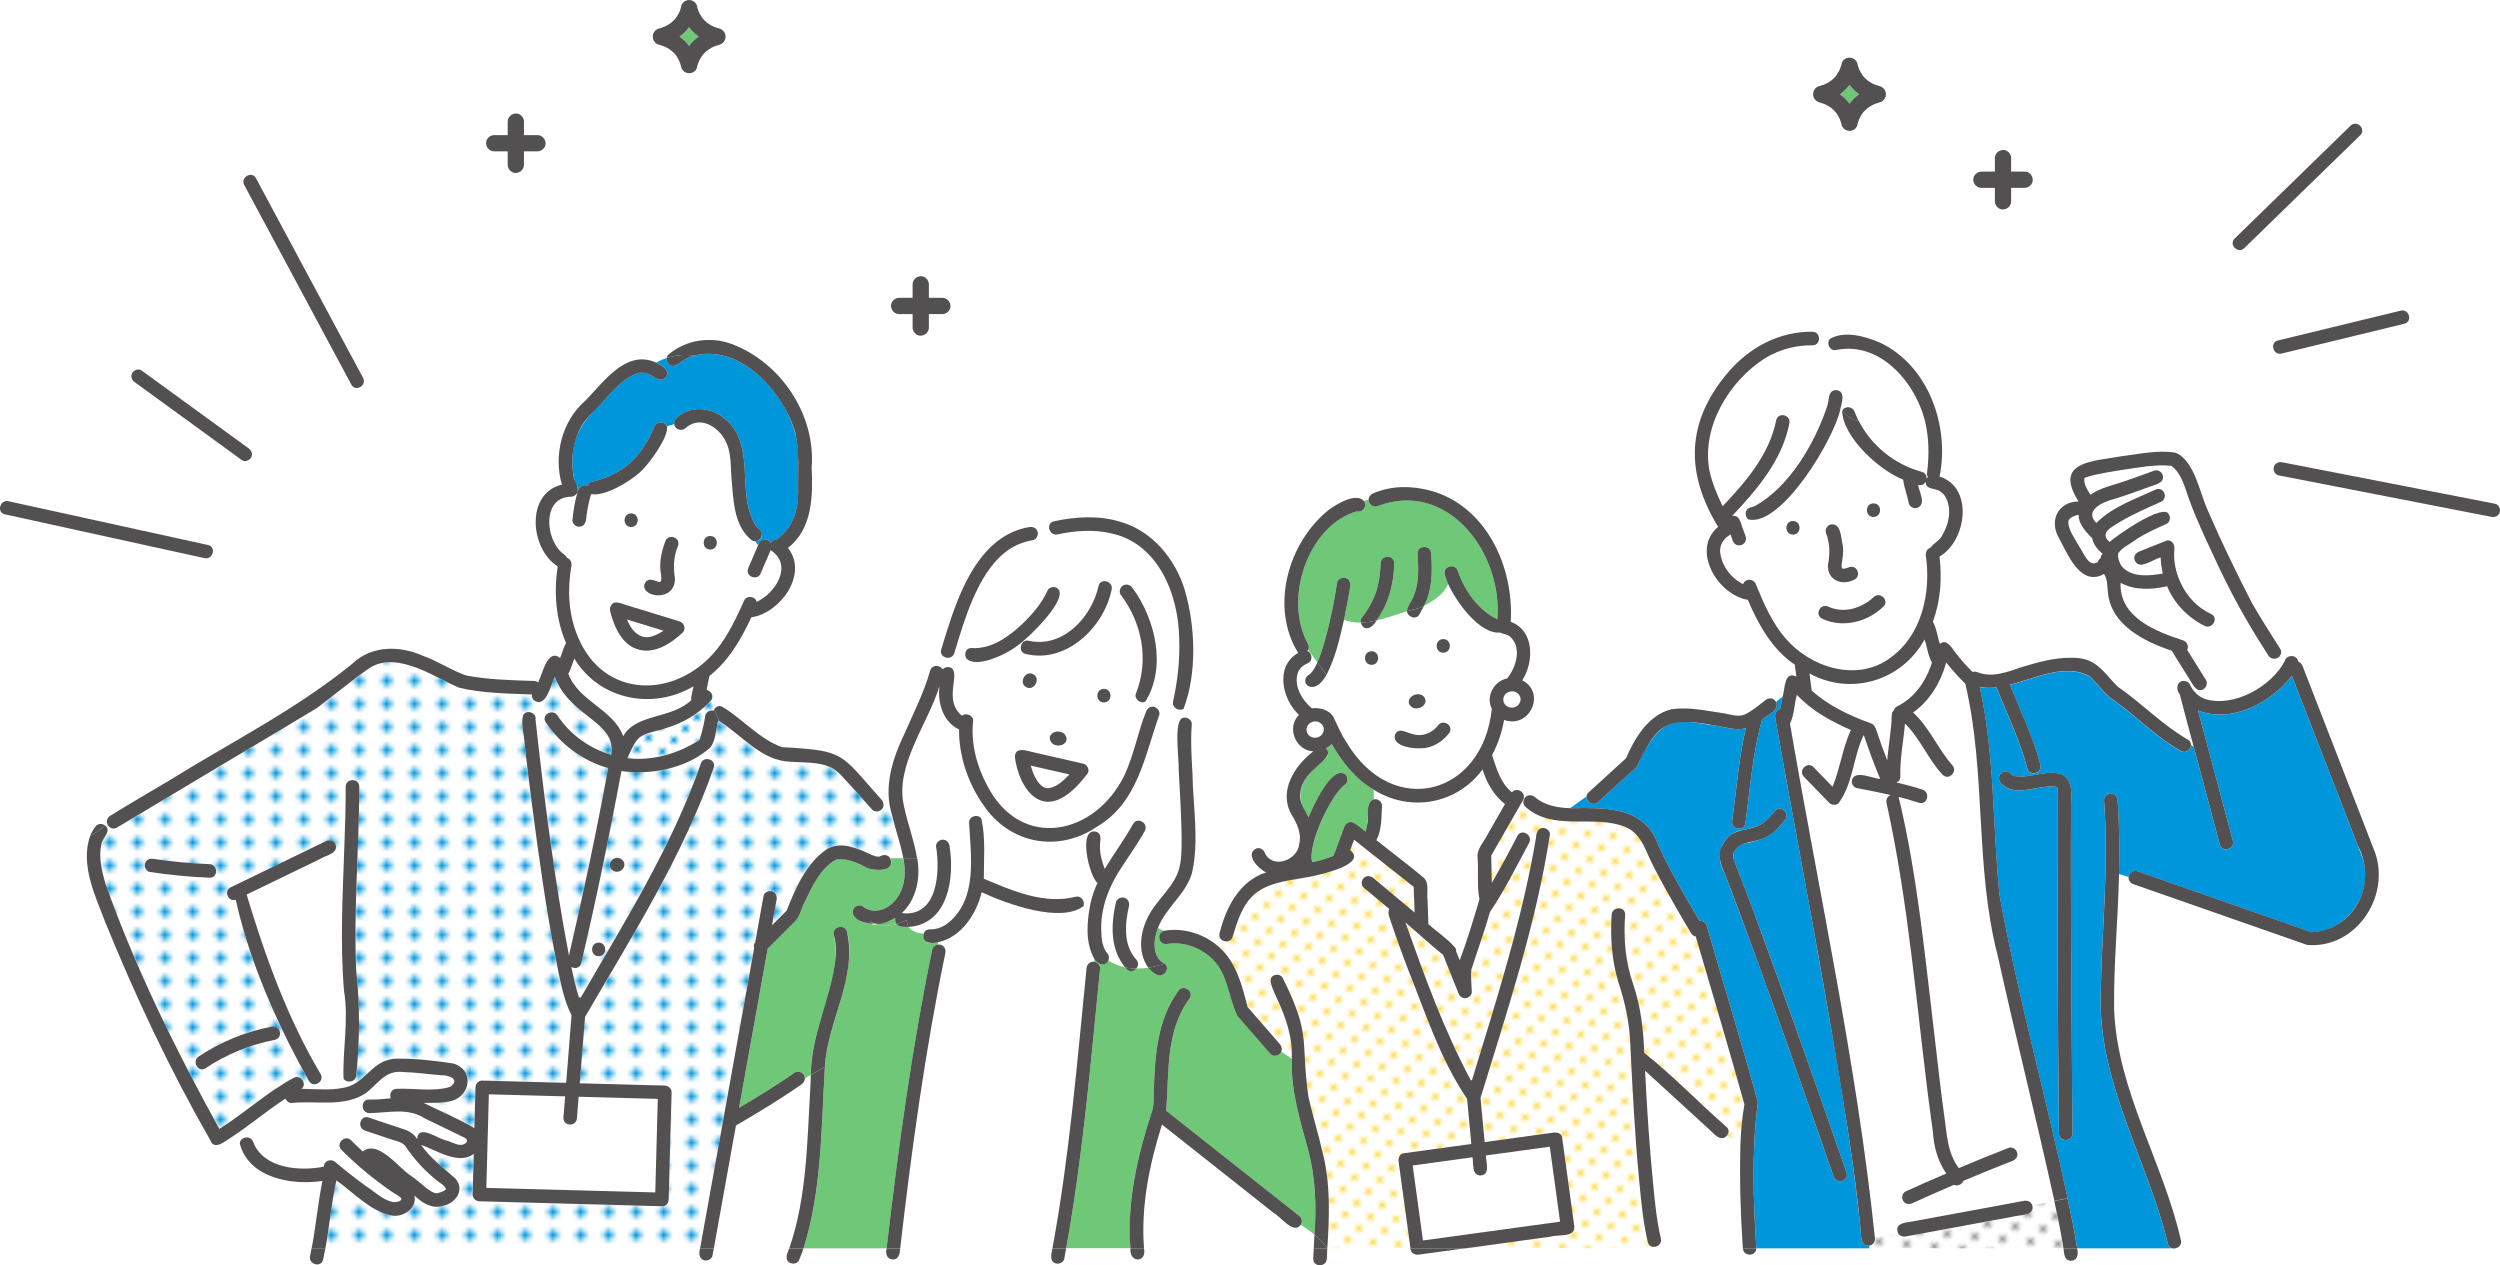 <?xml version="1.0" encoding="UTF-8"?>
<svg id="_レイヤー_2" data-name="レイヤー 2" xmlns="http://www.w3.org/2000/svg" xmlns:xlink="http://www.w3.org/1999/xlink" viewBox="0 0 811.95 410.92">
  <defs>
    <style>
      .cls-1 {
        fill: none;
      }

      .cls-1, .cls-2, .cls-3, .cls-4, .cls-5, .cls-6, .cls-7, .cls-8, .cls-9, .cls-10, .cls-11 {
        stroke-width: 0px;
      }

      .cls-2 {
        fill: url(#_新規パターン_6);
      }

      .cls-3 {
        fill: url(#_新規パターン_4);
      }

      .cls-4 {
        fill: url(#_新規パターン_2);
      }

      .cls-5 {
        fill: url(#_新規パターン_2-2);
      }

      .cls-6 {
        fill: #525051;
      }

      .cls-7 {
        fill: #6ec878;
      }

      .cls-8 {
        fill: #969696;
      }

      .cls-9 {
        fill: #fff;
      }

      .cls-10 {
        fill: #ffdc50;
      }

      .cls-11 {
        fill: #0096dc;
      }
    </style>
    <pattern id="_新規パターン_6" data-name="新規パターン 6" x="0" y="0" width="4.98" height="5.18" patternTransform="translate(3248.89 -743.52) rotate(-45) scale(1.16)" patternUnits="userSpaceOnUse" viewBox="0 0 4.98 5.18">
      <g>
        <rect class="cls-1" width="4.98" height="5.18"/>
        <rect class="cls-9" x="0" y="0" width="4.98" height="5.18"/>
        <circle class="cls-8" cx="2.49" cy="2.59" r="1.06"/>
      </g>
    </pattern>
    <pattern id="_新規パターン_4" data-name="新規パターン 4" x="0" y="0" width="4.98" height="5.18" patternTransform="translate(4363.63 -2915.59) rotate(-45) scale(1.06)" patternUnits="userSpaceOnUse" viewBox="0 0 4.98 5.18">
      <g>
        <rect class="cls-1" width="4.98" height="5.18"/>
        <rect class="cls-9" x="0" y="0" width="4.98" height="5.18"/>
        <circle class="cls-10" cx="2.49" cy="2.59" r="1.06"/>
      </g>
    </pattern>
    <pattern id="_新規パターン_2" data-name="新規パターン 2" x="0" y="0" width="4.98" height="5.18" patternTransform="translate(4945.78 -15277.62) rotate(-90) scale(1.5)" patternUnits="userSpaceOnUse" viewBox="0 0 4.98 5.18">
      <g>
        <rect class="cls-1" width="4.98" height="5.18"/>
        <rect class="cls-9" x="0" y="0" width="4.98" height="5.18"/>
        <circle class="cls-11" cx="2.49" cy="2.59" r="1.06"/>
      </g>
    </pattern>
    <pattern id="_新規パターン_2-2" data-name="新規パターン 2" patternTransform="translate(4364.46 -2910.71) rotate(-45) scale(1.06)" xlink:href="#_新規パターン_2"/>
  </defs>
  <g id="_レイヤー_1-2" data-name="レイヤー 1">
    <g>
      <g>
        <path class="cls-7" d="m599.28,32.02c.51.51.98,1.06,1.4,1.64.42-.58.88-1.13,1.4-1.64.53-.52,1.1-.99,1.69-1.42-.6-.43-1.17-.9-1.69-1.42-.51-.51-.98-1.06-1.4-1.64-.42.58-.88,1.13-1.4,1.64-.53.52-1.1.99-1.69,1.42.6.43,1.17.9,1.69,1.42Z"/>
        <path class="cls-6" d="m643.52,61.01h4.38v4.38c0,1.38,1.22,2.71,2.64,2.64,1.43-.06,2.64-1.16,2.64-2.64v-4.38h4.38c1.38,0,2.71-1.22,2.64-2.64-.06-1.43-1.16-2.64-2.64-2.64h-4.38v-4.38c0-1.38-1.22-2.71-2.64-2.64-1.43.06-2.64,1.16-2.64,2.64v4.38h-4.38c-1.38,0-2.71,1.22-2.64,2.64.06,1.43,1.16,2.64,2.64,2.64Z"/>
        <path class="cls-6" d="m292.02,102.01h4.38v4.38c0,1.38,1.22,2.71,2.64,2.64,1.43-.06,2.64-1.16,2.64-2.64v-4.38h4.38c1.38,0,2.71-1.22,2.64-2.64-.06-1.43-1.16-2.64-2.64-2.64h-4.38v-4.38c0-1.38-1.22-2.71-2.64-2.64-1.43.06-2.64,1.16-2.64,2.64v4.38h-4.38c-1.38,0-2.71,1.22-2.64,2.64.06,1.43,1.16,2.64,2.64,2.64Z"/>
        <path class="cls-6" d="m590.8,33.21c.54.15,1.07.32,1.6.52.07.03.34.14.41.17.22.1.44.21.65.33.45.25.88.52,1.29.82.1.08.19.16.29.24.17.15.34.31.51.47.16.16.32.33.48.5.06.07.21.25.26.3.3.4.57.83.81,1.26.12.21.23.43.33.64.01.02.15.34.18.42.17.44.31.88.44,1.33.02.11.02.23.05.34.08.34.24.64.47.9.19.29.43.51.74.68.16.09.33.15.51.21.01,0,.02,0,.03.01.26.08.52.14.8.14h.06s.06,0,.09,0c.09,0,.17-.01.26-.02.09-.01.18-.02.27-.05.03,0,.06,0,.09-.02.11-.04.21-.09.32-.13h0s0,0,0,0c.11-.04.21-.09.32-.13.02-.01.03-.03.05-.04.17-.1.34-.22.48-.37.15-.14.27-.31.37-.48.01-.02.03-.03.04-.05.04-.11.09-.21.13-.32,0,0,0,0,0,0h0c.04-.11.09-.21.13-.32,0-.02,0-.05,0-.07.03-.11.05-.23.06-.35.13-.43.26-.85.43-1.27.04-.08.15-.34.18-.4.11-.22.22-.43.33-.64.24-.43.51-.85.81-1.25.09-.11.18-.21.27-.31.15-.17.31-.34.48-.5s.33-.32.51-.47c.06-.05.2-.16.28-.23.42-.3.85-.59,1.3-.83.21-.12.43-.23.65-.33.02-.01.36-.15.42-.18.52-.19,1.04-.36,1.58-.51,1.12-.31,1.94-1.39,1.94-2.55v-.11c0-1.16-.82-2.24-1.94-2.55-.54-.15-1.07-.32-1.6-.52-.07-.03-.34-.14-.41-.17-.22-.1-.44-.22-.65-.33-.45-.25-.88-.52-1.29-.82-.1-.08-.19-.16-.29-.24-.17-.15-.34-.31-.51-.47-.16-.16-.32-.33-.48-.5-.06-.07-.21-.25-.26-.3-.3-.4-.57-.83-.81-1.26-.12-.21-.23-.43-.33-.64-.01-.02-.15-.34-.18-.42-.17-.43-.31-.86-.44-1.3,0-.01,0-.02,0-.04-.02-.11-.01-.22-.04-.33-.08-.34-.24-.64-.47-.9-.19-.29-.43-.51-.74-.68-.16-.09-.33-.15-.5-.21-.01,0-.02,0-.03-.01-.26-.08-.52-.14-.8-.14h-.06s-.06,0-.09,0c-.09,0-.17.01-.26.02-.09.01-.18.02-.27.05-.03,0-.06,0-.09.02l-.32.13h0s0,0,0,0l-.32.13s-.03.03-.05.04c-.17.1-.34.22-.48.37-.15.14-.27.31-.37.48-.01.02-.03.03-.04.05-.09.21-.18.42-.27.63,0,.02,0,.05,0,.07-.03.11-.05.23-.06.35-.13.43-.26.85-.43,1.27-.04.08-.15.34-.18.4-.11.22-.22.43-.33.64-.24.43-.51.85-.81,1.25-.09.11-.18.21-.27.31-.15.17-.31.34-.48.5-.16.16-.33.32-.51.47-.06.05-.2.16-.28.23-.42.3-.85.59-1.3.83-.21.12-.43.23-.65.33-.02.01-.36.15-.42.18-.52.19-1.04.36-1.58.51-1.12.31-1.94,1.39-1.94,2.55v.11c0,1.16.82,2.24,1.94,2.55Zm8.48-4.02c.51-.51.98-1.06,1.4-1.64.42.58.88,1.13,1.4,1.64.53.52,1.1.99,1.69,1.42-.6.43-1.17.9-1.69,1.42-.51.51-.98,1.06-1.4,1.64-.42-.58-.88-1.13-1.4-1.64-.53-.52-1.1-.99-1.69-1.42.6-.43,1.17-.9,1.69-1.42Z"/>
        <path class="cls-6" d="m160.51,49.16h4.38v4.38c0,1.38,1.22,2.71,2.64,2.64,1.43-.06,2.64-1.16,2.64-2.64v-4.38h4.38c1.38,0,2.71-1.22,2.64-2.64-.06-1.43-1.16-2.64-2.64-2.64h-4.38v-4.38c0-1.38-1.22-2.71-2.64-2.64-1.43.06-2.64,1.16-2.64,2.64v4.38h-4.38c-1.38,0-2.71,1.22-2.64,2.64.06,1.43,1.16,2.64,2.64,2.64Z"/>
        <g>
          <path class="cls-1" d="m222.42,13.32c-.53-.52-1.1-.99-1.69-1.42.6-.43,1.17-.9,1.69-1.42.51-.51.97-1.06,1.39-1.63,0,0,0,0,0,0-.42.58-.88,1.13-1.4,1.64-.53.52-1.1.99-1.69,1.42.6.43,1.17.9,1.69,1.42.51.51.98,1.06,1.4,1.64,0,0,0,0,0,0-.42-.58-.88-1.12-1.39-1.63Z"/>
          <path class="cls-7" d="m220.73,11.9c.6.43,1.17.9,1.69,1.42.51.51.97,1.05,1.39,1.63.42-.58.88-1.12,1.39-1.63.53-.52,1.1-.99,1.69-1.42-.6-.43-1.17-.9-1.69-1.42-.51-.51-.97-1.05-1.39-1.63-.42.58-.88,1.12-1.39,1.63-.53.52-1.1.99-1.69,1.42Z"/>
          <path class="cls-6" d="m233.68,9.29c-.54-.15-1.07-.32-1.6-.52-.07-.03-.34-.14-.41-.17-.22-.1-.44-.22-.65-.33-.45-.25-.88-.52-1.29-.82-.1-.08-.19-.16-.29-.24-.17-.15-.34-.31-.51-.47-.16-.16-.32-.33-.48-.5-.06-.07-.21-.25-.26-.3-.3-.4-.57-.83-.81-1.26-.12-.21-.23-.43-.33-.64-.01-.02-.15-.34-.18-.42-.17-.43-.31-.86-.44-1.3,0-.01,0-.02,0-.04-.02-.11-.01-.22-.04-.33-.08-.34-.24-.64-.47-.9-.19-.29-.43-.52-.74-.68-.16-.09-.33-.15-.5-.21-.01,0-.02,0-.03-.01-.26-.08-.52-.14-.8-.14h-.06s-.06,0-.09,0c-.09,0-.17.01-.26.02-.09.01-.18.02-.27.05-.03,0-.06,0-.09.02-.21.09-.42.18-.63.27-.02.01-.03.03-.05.04-.17.1-.34.22-.48.37-.15.14-.27.31-.37.48-.01.02-.03.03-.04.05-.04.11-.09.21-.13.32h0s0,0,0,0c-.04.11-.09.21-.13.32,0,.02,0,.05,0,.07-.03.11-.05.23-.06.35-.13.43-.26.85-.43,1.27-.04.08-.15.34-.18.4-.11.22-.22.43-.33.64-.24.43-.51.85-.81,1.25-.09.11-.18.21-.27.31-.15.17-.31.34-.48.5-.16.16-.33.32-.51.47-.06.05-.2.16-.28.23-.42.3-.85.59-1.3.83-.21.12-.43.23-.65.33-.02.01-.36.15-.42.18-.52.19-1.04.36-1.58.51-1.12.31-1.94,1.39-1.94,2.55v.11c0,1.16.82,2.24,1.94,2.55.54.15,1.07.32,1.6.52.07.03.34.14.41.17.22.1.44.22.65.33.45.25.88.52,1.29.82.1.08.19.16.29.24.17.15.34.31.51.47.16.16.32.33.48.5.06.07.21.25.26.3.3.4.57.83.81,1.26.12.21.23.43.33.64,0,.02.15.34.18.42.17.44.31.88.44,1.33.02.11.02.23.05.34.08.34.24.64.47.9.19.29.43.51.74.68.16.09.33.15.5.21.01,0,.02,0,.03.01.26.08.52.14.8.14h.06s.06,0,.09,0c.09,0,.17-.01.26-.02.09-.01.18-.02.27-.05.03,0,.06,0,.09-.02.11-.04.21-.09.32-.13h0c.11-.04.21-.09.32-.13.02-.01.03-.03.05-.04.17-.1.34-.22.48-.37.15-.14.27-.31.37-.48.01-.02.03-.03.04-.05.04-.11.09-.21.13-.32,0,0,0,0,0,0,0,0,0,0,0,0,.04-.11.09-.21.13-.32,0-.02,0-.05,0-.07.03-.11.05-.23.06-.35.13-.43.26-.85.43-1.27.04-.08.15-.34.18-.4.11-.22.22-.43.33-.64.24-.43.51-.85.81-1.25.09-.11.18-.21.27-.31.15-.17.31-.34.48-.5.16-.16.33-.32.51-.47.06-.05.2-.16.28-.23.42-.3.85-.59,1.3-.83.21-.12.43-.23.65-.33.02-.01.36-.15.42-.18.52-.19,1.04-.36,1.58-.51,1.12-.31,1.94-1.39,1.94-2.55v-.11c0-1.16-.82-2.24-1.94-2.55Zm-11.27,4.02c-.53-.52-1.1-.99-1.69-1.42.6-.43,1.17-.9,1.69-1.42.51-.51.98-1.06,1.4-1.64,0,0,0,0,0,0,.42.58.88,1.12,1.39,1.63.53.52,1.1.99,1.69,1.42-.6.43-1.17.9-1.69,1.42-.51.51-.97,1.06-1.39,1.63,0,0,0,0,0,0-.42-.58-.88-1.13-1.4-1.64Z"/>
        </g>
        <path class="cls-6" d="m106.1,100.7c-6.23-11.61-12.46-23.21-18.68-34.82-1.43-2.67-2.86-5.34-4.29-8-1.34-2.5-5.15-.28-3.8,2.22,3.94,7.33,7.87,14.67,11.81,22,6.23,11.61,12.46,23.21,18.68,34.82,1.43,2.67,2.86,5.33,4.29,8,1.34,2.5,5.15.28,3.8-2.22-3.94-7.33-7.87-14.67-11.81-22Z"/>
        <path class="cls-6" d="m80.75,145.62c-3.93-2.86-7.86-5.71-11.78-8.57-6.23-4.53-12.46-9.06-18.68-13.59-1.44-1.05-2.88-2.09-4.31-3.14-.96-.7-2.46-.16-3.01.79-.65,1.11-.17,2.31.79,3.01,3.93,2.86,7.86,5.71,11.78,8.57,6.23,4.53,12.46,9.06,18.68,13.59,1.44,1.05,2.88,2.09,4.31,3.14.96.7,2.46.16,3.01-.79.65-1.11.17-2.31-.79-3.01Z"/>
        <path class="cls-6" d="m67.58,177.02c-7.35-1.61-14.69-3.22-22.04-4.84-11.61-2.55-23.21-5.1-34.82-7.64-2.66-.58-5.31-1.17-7.97-1.75-2.76-.61-3.94,3.64-1.17,4.25,7.35,1.61,14.69,3.22,22.04,4.84,11.61,2.55,23.21,5.1,34.82,7.64,2.66.58,5.31,1.17,7.97,1.75,2.76.61,3.94-3.64,1.17-4.25Z"/>
        <path class="cls-6" d="m761.87,48.49c1.56-1.52,3.13-3.05,4.69-4.57,2.04-1.98-1.08-5.1-3.12-3.12-4.26,4.14-8.52,8.29-12.77,12.43-6.73,6.55-13.46,13.1-20.2,19.66-1.56,1.52-3.13,3.05-4.69,4.57-2.04,1.98,1.08,5.1,3.12,3.12,4.26-4.14,8.52-8.29,12.77-12.43,6.73-6.55,13.46-13.1,20.2-19.66Z"/>
        <path class="cls-6" d="m741,114.83c4.48-1.09,8.95-2.17,13.43-3.26,7.18-1.74,14.35-3.49,21.53-5.23,1.64-.4,3.29-.8,4.93-1.2,2.75-.67,1.59-4.92-1.17-4.25-4.48,1.09-8.95,2.17-13.43,3.26-7.18,1.74-14.35,3.49-21.53,5.23-1.64.4-3.29.8-4.93,1.2-2.75.67-1.59,4.92,1.17,4.25Z"/>
        <path class="cls-6" d="m810.34,163.61c-7.84-1.53-15.67-3.06-23.51-4.58-12.38-2.41-24.77-4.83-37.15-7.24-2.83-.55-5.65-1.1-8.48-1.65-1.17-.23-2.38.33-2.71,1.54-.3,1.08.37,2.48,1.54,2.71,7.84,1.53,15.67,3.06,23.51,4.58,12.38,2.41,24.77,4.83,37.15,7.24,2.83.55,5.65,1.1,8.48,1.65,1.17.23,2.38-.33,2.71-1.54.3-1.08-.37-2.48-1.54-2.71Z"/>
      </g>
      <g>
        <path class="cls-9" d="m671.74,169.32c-.07,2.76,2.08,5.52,3.4,7.92,1.2,1.61,2.7,5.89,4.97,5.74.39-.08.88-.17,1.22-.44.14-.48.42-.91.83-1.18.03-.08.04-.1.04-.04,0,0,0,0,.01,0,.08-.57.3-1.09.66-1.47-1.58-1.34-3.07-3.05-3.4-5.18-2.15-1.85-4.3-4.49-4.41-7.45-.03-.01-.06-.02-.09-.04.15.07.03.02-.16.04-.82.19-2.87.87-3.07,2.09Z"/>
        <path class="cls-7" d="m425.51,218.88s.01,0,.02,0c0,0,0,0-.01,0,0,0,0,0,0,0Z"/>
        <path class="cls-7" d="m190.48,167.55c.01-.07.03-.18.03-.22,0,.07-.02.15-.03.22Z"/>
        <path class="cls-7" d="m284.91,278.22c.11.02.26.02,0,0h0Z"/>
        <path class="cls-7" d="m444.08,267.57s-.01.07-.02.1c0-.03,0-.07.02-.1Z"/>
        <path class="cls-7" d="m691.8,185.93c-.08-.04-.32-.12,0,0h0Z"/>
        <path class="cls-7" d="m444.07,267.68s0,0,0,0c0,.03,0,.06-.01.1,0-.03.01-.06.01-.09Z"/>
        <path class="cls-9" d="m483.18,270.96c1.87-3.26,3.74-6.53,5.62-9.79-3.62-2.85-5.95-6.91-7.28-11.28-8.32,11.32-23.56,14.05-35.4,6.55.03,1.07.08,2.13.11,3.17,1.29-.35,2.67.84,2.62,2.15-.24,3.72-.02,7.73-1.83,11.11,5.17,4.07,10.44,8.05,15.49,12.27,1.78,1.85.78,4.88,1.16,7.22.09,2.6.18,5.19.27,7.79,2.69,2.46,5.95,4.53,8.33,7.26.5.39.71,1.01.69,1.63.38.95.76,1.91,1.15,2.86,2.47-6.49,4.42-13.16,6.41-19.8-.86-4.37-.26-9.13-.6-13.62-.28-2.85,2.1-5.08,3.27-7.51Z"/>
        <path class="cls-7" d="m444.97,255.74c-5.34-3.43-9.34-8.68-12.46-14.13-.54.58-1.17,1.08-1.86,1.46.83.78.95,2.37.04,3.14-6.71,5.41-11.6,10.98-5.68,19.24,1.31-3.23,7.48-17.28,12-13.92.77.77.94,2.38,0,3.12-4.67,3.23-12.54,19.97-10.8,25.38,2.37-.51,4.69-1.15,6.91-2.1,1.17-3.14,2.33-6.27,3.5-9.41,1.66-3.7,4.97.16,6.88,1.56.28-.75.43-1.53.55-2.32.15-.95.35-4.29.39-6.01.04-1.09.77-1.93,1.79-2.15-.04-1.04-.08-2.1-.11-3.17-.39-.23-.77-.46-1.15-.7Z"/>
        <path class="cls-9" d="m506.53,395.61c-1.06-7.73-2.12-15.46-3.18-23.19-6.92.95-13.83,1.9-20.75,2.85.01,2.21,1.6,6.26-1.8,6.52-2.94-.18-2.14-3.89-2.55-5.93-6.48.89-12.96,1.78-19.43,2.67,1.11,8.12,2.23,16.24,3.34,24.35,14.85-2.04,29.69-4.07,44.54-6.11-.05-.39-.11-.78-.16-1.17Z"/>
        <path class="cls-7" d="m694.73,186.69c-.1-.01-.29-.03,0,0h0Z"/>
        <path class="cls-9" d="m201.65,237.25c.31.61.55,1.23.75,1.86,4.14-7.45,15.6-5.49,22.12-11.72-.18-1.5.49-2.99.69-4.47-13.32,7.84-30.58,4.37-38.69-9.04-.68,1.62-1.06,3.43-1.95,4.94,3.19,8.32,12.72,11.12,17.09,18.44Z"/>
        <path class="cls-7" d="m144.85,386.23s.02.03.04.07c-.01-.03-.02-.06-.03-.09,0,0,0,0-.01.01Z"/>
        <path class="cls-7" d="m190.48,167.55c-.02.14-.03.22-.01.08,0-.03,0-.05.01-.08Z"/>
        <path class="cls-9" d="m626.91,214.22c-.61-2.18-1.23-4.36-1.84-6.54-7.35,13.41-23.93,18.43-37.37,11.03.17,1.38.33,2.76.51,4.14.02.18.13.9.02.13.06.43.12.86.19,1.3,5.51,4.94,12.31,8.15,19.21,10.64,1.26.47,1.51,1.46,1.89,2.57,1.09,3.17,2.2,6.34,3.42,9.47.4-4.91,1.36-9.81,1.49-14.73.02-.69.3-1.21.71-1.57.16-.5.49-.96.96-1.2,5.77-2.86,9.57-8.27,11.37-14.32-.25-.26-.45-.57-.54-.91Z"/>
        <path class="cls-7" d="m100.96,225.98c.06-.04.06-.04,0,0h0Z"/>
        <path class="cls-7" d="m187.66,159.52s-.03.1-.04.14c.02-.05.03-.09.04-.14Z"/>
        <path class="cls-2" d="m660.04,391.42c.87,3.64-4.14,3.04-6.4,3.75-7.12,1.31-14.25,2.63-21.37,3.94-4.44.82-8.88,1.64-13.32,2.46-1.06.2-2.13-.22-2.58-1.2l-7.48,1.39c.32,1.29-.49,2.61-1.82,2.82l.03.84h63.06c-.82-5.16-1.86-10.28-2.97-15.38l-7.16,1.38Z"/>
        <path class="cls-11" d="m766.74,277.1c-7.47-19.21-14.93-38.42-22.4-57.63-6.68,8.75-19.59,15.64-30.46,11.29,3.77,14.12,7.54,28.24,11.32,42.37.73,2.75-3.52,3.91-4.25,1.17-2.83-10.61-5.67-21.22-8.5-31.82l-.85-.44c-.08,1.45-1.63,2.87-3.3,1.95-7.81-4.39-14.16-10.99-21.37-16.22-3.27-1.95-5.46-5.43-8.09-7.99-7.94-4.53-17.93.66-26.04,2.66,3.4,8.62,7.56,17.01,9.86,26.02.7,2.75-3.55,3.92-4.25,1.17-2.33-9.1-6.55-17.58-9.97-26.3-1.84.22-3.68.2-5.49-.2,4.94,21.69,4.24,46.63,6.42,67.39,5.96,33.19,15.16,65.72,22.14,98.71l1.63-.31-1.63.31c1.14,5.38,2.35,10.75,3.1,16.21h30.93c-.68-.15-1.27-.62-1.48-1.52-6.39-26.67-22.09-51.27-21.84-79.34.25-21.54,2.81-43.07,1.1-64.61-.09-1.19,1.08-2.2,2.2-2.2,1.26,0,2.11,1.02,2.2,2.2.63,7.95.68,15.92.48,23.89l3.12.92c.17-1.5,1.95-2.38,3.27-1.64,18.71,6.55,37.44,13.08,56.13,19.64,12.43-.38,21.14-14.16,16-25.68Zm-98.04,91.03c-.45-37.21-.49-75.49-.53-112.2-.06-.21-.11-.27-.12-.25,0,0,0,0,0,.01,0,.02.02.06.07.12-.05-.05-.08-.09-.1-.12-.04-.01-.15-.08-.17-.1-5.69-1-13.33,3.85-18.07-1.25-1.97-2.57,1.66-5.4,3.56-2.69.15.1.34.19.48.3,4.86,1.18,9.73-1.74,14.6-.75,4.93.97,4.39,6.51,4.21,10.38-.09,9.69-.07,19.39-.04,29.08.06,21.65.22,43.31.4,64.96.04,4.18.07,8.35.11,12.53.03,2.84-4.38,2.83-4.41,0Z"/>
        <path class="cls-9" d="m711.19,222.22c6.1,12.36,26.68,1.7,30.88-7.52l-1.62-1.66c-1.04,1.36-3.27,1.22-4.03-.64-6.65-10.17-12.46-20.78-17.49-31.85-2.84-6.05-5.7-12.11-7.98-18.4-1.38-3.82-2.34-8.26-5.72-10.86-5.44-.57-10.89.63-16.18,1.34-3.87.65-7.89,1.21-11.62,2.38-.35.19-.43.19-.52.63-.05,1.85,1.03,3.53,2,5.05,3.2-2.3,7.46-3.13,11.15-4.41,3.23-1.12,6.45-2.28,9.66-3.45,1.12-.41,2.41.46,2.71,1.54.61,2.83-3.03,3.06-4.87,3.92-3.58,1.29-7.16,2.62-10.8,3.73-3.49.83-10.1,3.63-5.93,7.83,5.28-5.33,12.82-7.82,19.49-10.97,2.78-.74,3.92,3.33,1.17,4.25.41-.17.49-.21.42-.18-.88.37-1.84.79-2.7,1.18-4.57,2.07-9.17,4.19-13.34,7.01-2.14,1.35-2.92,3.06-.72,4.89,2.03-1.98,17.82-12.97,19.28-8.91.56.95.29,2.52-.79,3.01-3.31,1.5-6.64,2.95-9.7,4.93-1.88,1.54-4.75,2.66-6.03,4.67-.17,1.39.42,3.2,1.28,4.31,3.26,3.63,8.9,2.98,13.25,2.22-.41-1.71-.66-3.46-.71-5.21-2.51.52-7.06,4.48-8.5.77-.34-1.24.43-2.27,1.54-2.71,2.9-1.16,5.81-2.32,8.71-3.47,1.76-.7,2.91,1.27,2.71,2.71-.79,7.12,3.17,17.08,11.98,21.09,2.53,1.29.3,5.1-2.22,3.81-5.42-2.69-9.82-7.22-12.13-12.85-4.93,1.16-10.54,1.39-15.12-1.11-.47,11.15,11.37,15.79,20.26,18.68,1.28.41,2.03,1.86,1.38,3.11,2.03,3.25,4.06,6.5,6.09,9.75.65,1.05.19,2.38-.79,3.01-2.37,1.32-3.54-1.73-4.58-3.3l-.63.92c.31.18.57.43.73.76Z"/>
        <path class="cls-3" d="m454.22,377.25c-.14-1.04.26-2.53,1.54-2.71,2.02-.28,4.04-.55,6.07-.83,5.34-.73,10.67-1.46,16.01-2.2-.46-4.87-.92-9.74-1.37-14.62-8.92-13.15-13.8-28.78-19.72-43.46-1.87-5.05-3.74-10.1-5.41-15.23-.32-.94-.69-2.07-.11-2.98-2.78-2.32-5.56-4.65-8.34-6.97-.92-.77-.78-2.33,0-3.12.89-.89,2.2-.76,3.12,0,4.47,3.73,8.94,7.47,13.41,11.2-.1-2.77-.19-5.55-.29-8.32-6.46-5.11-12.91-10.22-19.37-15.32-.42,1.13-.84,2.25-1.26,3.38,5.62,4.51-9.1,7.77-12.05,8.43-6.34,1.38-13.69,1.51-18.9,5.76-4.06,3.51-5.69,8.82-7.21,13.93-.46,1.56-2.07,1.84-3.19,1.27l-.78,2.56c5.23,4.82,7.11,12.31,8.82,19.03,3.5,4.03,7,8.05,10.5,12.08.61.7.8,1.65.45,2.45l3.38,2.3c.65-14.99-10-24.97-5.92-27.01.94-.55,2.55-.3,3.01.79,2.54,5.96,5.63,11.51,6.61,18.02,1.01,6.74.21,13.65,1.68,20.33,1.35,6.13,3.24,12.13,4.64,18.25,2.59,10.22,2.22,20.75,1.53,31.18h27.01c-1.29-9.39-2.58-18.78-3.86-28.18Z"/>
        <path class="cls-9" d="m492.54,210.68c-.18-1.45-.91-3.03-2.04-3.88-1.03-.91-2.1-.81-3.31-1.39-6.73.62-14.34-10.2-16.87-15.77-1.33,3.36-5.04,5.65-7.83,7.11-.45.92-.94,1.83-1.44,2.72-1.14,2.04-3.91.89-4.09-.95-3.35,1-6.61,2.24-9.88,2.99-1.18,2.28-4.03,4.05-5.14.67-1.79.02-3.6-.22-5.45-.83-1.42,6.17-2.75,12.12-5.67,17.85l.2.28-.2-.28c-4.39,7.82-9.62,1.91-5.31-.32,0,0,0,0,0,0-.11.04-.52.21-.18.07.11-.04.27-.18.32-.22,1.01-.97,1.62-2.36,2.22-3.6l-3.01-4.16c-.07.15-.15.29-.25.42,1.59.52,1.83,3.18.25,3.91-1.51.68-2.42,1.33-3.16,2.68-1.82,4.31.98,9.19,4.35,12.03,2.43-.36,5.72.51,7,2.8,1.39,2.9,2.65,5.87,4.46,8.57,14.93,24.66,44.15,16.88,47-11.26-2.08-3.9.71-9.03,4.96-9.8,2.21-2.71,3.43-6.1,3.08-9.65Zm-47.08,5.24c-2.84,0-2.84-4.41,0-4.41s2.84,4.41,0,4.41Zm23.28-8.34c2.84,0,2.84,4.41,0,4.41s-2.84-4.41,0-4.41Zm-11.13,20c.3-2.84,5.82-2.8,5.3.4-.3,2.84-5.82,2.8-5.3-.4Zm13.13,10.4c-3.72,5.32-11.23,6.56-16.74,3.33-1.08-.59-1.33-1.99-.79-3.01.93-1.68,2.85-.99,4.16-.24,2.68,1.09,5.88.83,8.2-.97.24-.21.76-.65,1.02-.95.08-.08.59-.71.35-.38,1.54-2.43,5.27-.24,3.8,2.22Z"/>
        <path class="cls-7" d="m428.61,213.26c2.76-7.77,4.34-15.91,5.65-24.03.18-1.18,1.67-1.83,2.71-1.54,1.24.34,1.72,1.54,1.54,2.71-.56,3.67-1.25,7.32-2.02,10.96,1.85.61,3.66.85,5.45.83-.1-.5-.05-1.03.27-1.44,1.97-2.55,3.64-5.32,4.66-8.38,1.02-3.06,1.42-6.2,1.52-9.41.09-2.83,4.5-2.84,4.41,0-.09,6.58-1.85,13.19-5.72,18.56,3.27-.75,6.53-1.99,9.88-2.99.11-1.83,1.73-3.42,2.27-5.19,1.76-4.29,1.42-9.02,1.18-13.55-.07-1.19,1.07-2.2,2.2-2.2,1.24,0,2.13,1.02,2.2,2.2.4,5.72.44,11.77-2.32,16.97,2.79-1.46,6.51-3.75,7.83-7.11-.43-.99-.81-1.99-1.1-3.03-.79-2.73,3.46-3.89,4.25-1.17,2.11,6.23,6.68,12.79,12.82,15.65,1.81-21.35-15.99-45.52-39.03-36.7-1.32.53-2.88-.84-2.78-2.17-.5.14-1,.29-1.49.46,1.18,1.67-.47,3.86-2.39,3.37-15.61,4.55-23.95,28.17-15.81,42.99.37.7.33,1.37.07,1.93l3.01,4.16c.27-.59.44-1.03.75-1.87Z"/>
        <path class="cls-9" d="m372.01,227.82c-1.5.93-3.74-.83-3.09-2.54,4.35-10.92,2.05-22.88-4.93-32.15-.42-.56-.39-1.31-.11-1.95-.9-.67-1.91-1.19-3.16-1.45.33.46.48,1.05.32,1.75-2.5,12.25-14.8,24.16-27.97,20.89-1.32-.36-1.73-1.52-1.49-2.56h-1.29c-3.03,2.47-13.44,7.58-16.49,3.93-1.95.6-3.44,1.81-4.63,3.31,2.64,2.21-2.7,10.32,3.14,15.26-.15-.1-.11-.08.11.08.04.03.08.05.12.07,1.23-1.16,3.72-.04,3.55,1.72-.82,7.1,1.16,14.6,4.5,20.84,11,21.45,35.15,16.29,44.67-3.31,3.07-6.58,4.28-13.85,6.98-20.57-.24-1.13-.38-2.25-.2-3.33Zm-30.84,11.14c1.03-2.68,6.33-1.09,5.01,1.82-1.03,2.68-6.33,1.09-5.01-1.82Zm-8.98-18.02c.25-3.01,4.87-2.86,4.5.26-.25,3.01-4.87,2.86-4.5-.26Zm21,30.33c-9.49,13.35-20.64,11.89-23.48-4.82-.49-3.66,2.71-3.02,5.11-2.31,5.69,1.3,11.37,2.6,17.06,3.9,1.26.29,2.17,2.12,1.32,3.24Zm5.34-23.14c-2.84,0-2.84-4.41,0-4.41s2.84,4.41,0,4.41Z"/>
        <path class="cls-9" d="m384.38,233.11v-2.87c-1.41.86-3.85-.32-3.37-2.46,1.48-6.69,2.23-13.54,1.97-20.4-.22-14.22-6.77-30.97-22.21-34.17-5.52-1.29-11.59-.88-17.29.36-1.68.37-2.77-1.05-2.75-2.36-1.39.15-2.76.41-4.08.79.9,1.1.29,3.17-1.18,3.44-3.33.56-6.39,1.87-8.92,3.87-4.9,3.87-8.04,9.47-10.53,15.14-2.5,5.69-4.26,11.72-6.07,17.67-.53,1.74-2.47,1.88-3.57,1.04l-1.15,3.38c.39.19.74.48.95.86.76-.81,2.12-1.01,2.98-.33,1.19-1.5,2.69-2.72,4.63-3.31-.72-1.35-.12-3.38,1.82-3.26,5.8.37,11.2-3.09,15.41-6.92,3.69-3.36,7.17-7.25,9.23-11.82.49-1.09,2.07-1.34,3.01-.79,4.72,2.97-9.98,17-12.98,18.86h1.29c.25-1.11,1.24-2.07,2.66-1.69,10.95,2.37,20.28-7.58,22.55-17.81.48-2.07,2.97-1.93,3.93-.58,1.25.26,2.26.78,3.16,1.45.68-1.73,2.96-1.74,3.92-.28,7.49,10.14,11.15,25.8,4.22,36.92-.18,1.08-.04,2.2.2,3.33.88-2.77,5-1.65,4.26,1.15-3.29,8.19-4.54,17.21-9.13,24.86-2.62,4.36-6.42,8.26-10.83,11.15-.12.61-.25,1.23-.36,1.84,1.94.8,1.07,3.05,1.1,4.64-.02,2.56.64,5.07,1.57,7.43,2.9-4.96,6.43-9.57,9.18-14.63,1.35-2.5,5.16-.27,3.8,2.22-5.86,10.25-14.91,19.83-14.14,32.47.08,2.58.29,5.05,1.76,7.1.78.59.9,1.69.52,2.55,1.69,1.14,3.56,1.88,5.53,2.28-4.97-5.92-4.68-13.94-3.05-21.12.26-1.17,1.6-1.84,2.71-1.54,1.18.33,1.8,1.55,1.54,2.71-1.3,5.72-1.93,12.65,2.35,17.35.89.98.68,2.18.01,2.97,1.31.02,2.64-.08,3.95-.28-3.81-5.13-2.59-12.39.45-17.61,2.85-5,7.9-8.83,9.51-14.5.64-2.21.72-4.53.8-6.82.16-8.52-.54-17.02-.93-25.53.2-3.06-1.87-16.38,1.58-16.74Z"/>
        <path class="cls-9" d="m319.57,276.64c.03,2.96.18,5.84-.05,8.74,9.11,3.88,19.66,8.44,29.76,5.87,1.98-.49,3.13,1.56,2.61,3.01.78-.1,1.52-.28,2.21-.56.51-2.4,1.31-4.73,2.34-6.95-2.65-1.96-6.6-18.28-.3-16.6.12-.61.24-1.23.36-1.84-12.57,8.73-28.53,5.9-37.13-6.91-.2,1.51-.41,3.05-.61,4.58,1.09,3.37.6,7.12.82,10.65Z"/>
        <path class="cls-9" d="m315.66,255.04c-2.56-5.58-4.32-11.92-4.18-18.14-5.2-2.41-7.04-8.72-6.35-14.1-3.75,12.35-14.66,25.91-11.52,39.06,1.18,5.67,3.32,11.15,4.24,16.86h.54-.54c1.19,6.24-.21,13.4-5.02,17.83,11.71,1.43,12.52-13.37,11.15-21.65-.11-1.19,1.1-2.2,2.2-2.2,1.27,0,2.09,1.02,2.2,2.2,1.65,10.26-.47,25.21-13.24,26.13,1,1.46,2.97,2.15,4.85,2.16.26-.78.93-1.39,2-1.36,2.14.06,4.33-.78,6.11-2.23,9.44-7.9,7.18-21.52,6.63-32.44-.17-2.11,3.07-3.03,4.01-1.18.2-1.54.41-3.07.61-4.58-1.45-2.01-2.7-4.16-3.71-6.37Z"/>
        <path class="cls-7" d="m290.77,298.15c-2.06,1.29-4.4,2-6.74,1.97,2.25.79,4.77.65,7.16-.01-.42-.55-.59-1.31-.42-1.96Z"/>
        <path class="cls-7" d="m302,306.25c-1.76-.05-2.43-1.77-2-3.05-1.88,0-3.85-.7-4.85-2.16-1.28-.04-3.07.22-3.97-.93-2.94,1.24-16.14.11-13.98-4.94.56-.96,2.04-1.48,3.01-.79,3.69,2.94,8.74.86,11.17-2.83,2.65-3.91,2.76-8.4,1.98-12.82h-4.27c.63.96.62,2.33-.67,3.05-5.78,3.02-10.75-3.74-16.7-2.67-5.3,2.77-8.01,9.04-10.55,14.24-.99,1.88-1.27,4.16-2.78,5.72-3.01,3.01-6.03,6.03-9.04,9.04-3.1,17.24-6.2,34.47-9.3,51.71,6.12-3.68,12.21-7.34,18.06-11.46,1.33-.92,3.38.3,3.3,1.86l1.94-1.11c-.4-15.46,10.43-29.91,7.48-45.35-.78-2.74,3.47-3.89,4.25-1.17,1.06,3.72.89,7.61.36,11.4-1.4,11.01-6.82,21.46-7.52,32.53l.42-.24-.42.24c-1.2,19.69-.95,39.93-6.93,58.92h26.98c3.77-32.51,8.18-64.99,14.82-97.06.18-.87.99-1.46,1.84-1.58l.09-.78c-.87.18-1.77.27-2.7.24Z"/>
        <path class="cls-4" d="m292.78,275.94c-.93-3.77-2.16-7.5-3.06-11.29l-2.8-2.8c-.28,1.59-2.6,2.28-3.69,1.04-3.24-3.68-6.51-7.33-9.85-10.91-1.27-1.36-2.56-2.45-4.33-3.11-3.89-1.46-8.18-1.19-12.26-1.49-9.42-.23-15.72-8.55-23.19-13.22l1.54,3.72-1.54-3.72c-.12-.08-.23-.17-.35-.25-.68,2.67-.87,7.74-3.18,9.35-7.52,6.29-18.59,8.46-28.24,7.12-3.91,20.88-8.17,41.72-13.08,62.39-.39,1.65-2.06,1.89-3.21,1.23.71,3.33,1.47,6.66,2.48,9.91.2-.03.39,0,.59.05,14.19-24.63,29.57-48.95,38.97-75.93,19.21-14.34-35.24,79.37-37.57,82.16-.57,7.2-1.15,14.4-1.72,21.59,9.21.25,18.41.5,27.62.74,1.17.03,2.24.99,2.2,2.2-.31,11.6-.62,23.19-.94,34.79-.1,1.21-.79,2.21-2.2,2.2-2.45-.07-4.91-.13-7.36-.2-17.3-.47-34.61-.93-51.91-1.4-3.28-.27-1.93-4.29-2.09-6.49.08-2.96.16-5.91.24-8.87-5.07,3.64-12.04-1.22-17.14-3,2.99,4.36,7.32,7.47,11.16,10.95,3.25,3.73.11,8.09-4.12,8.91-3.52,1.05-6.74-1.04-9.18-3.4.99,3.97-3.35,7.03-7.01,6.57-7.02-1.12-12.65-7.51-18.33-11.46-1.6,7.36-2.2,14.66-3.55,22.07h121.7c5.84-32.5,11.71-65,17.55-97.51-.21-.61-.15-1.3.35-1.92.9-5,1.8-10.01,2.7-15.01.21-1.18,1.64-1.83,2.71-1.54,1.3.35,1.79,1.69,1.5,2.9-.46,2.72-.95,5.43-1.45,8.14l4.74-4.74c2.95-7.38,6.37-15.49,13.2-20.06,4.61-2.64,10.18-.02,14.52,2,.78.28,1.62.66,2.46.49,1.34-.74,2.65-.69,3.44.54h4.27c-.16-.93-.37-1.86-.59-2.78Zm-98.35,34.62c-2.84,0-2.84-4.41,0-4.41s2.84,4.41,0,4.41Zm8.18-28.84c-1.01,2.67-5.64,1.04-4.38-1.7,1.01-2.67,5.64-1.04,4.38,1.7Z"/>
        <path class="cls-5" d="m225.82,231.95c-5.25,4.16-12.29,4.48-18.03,7.44-2.01,1.69-2.9,4.54-4.07,6.81,8.27,1.01,16.48-1.49,23.44-5.88.87-2.61,1.51-5.28,1.89-8,.24-1.15,1.58-1.85,2.69-1.54.06-.16.15-.32.25-.47l-1.14-2.77c-1.57,1.58-3.23,3.1-5.03,4.42Z"/>
        <path class="cls-7" d="m187.62,159.66c-.06.19-.15.36-.26.52.03.05.05.1.08.15.06-.22.11-.45.18-.67Z"/>
        <path class="cls-11" d="m259.17,149.54c1.36-16.26-16.43-38.49-33.7-34.06.09.01.18.02.28.03-.09-.01-.19-.02-.28-.03-1.83.55-3.59,1.46-5.21,2.75-1.53,1.44-4.08.17-3.73-1.97-1.19.39-2.33.89-3.43,1.5,1.86.85,5.02,2.71,2.96,4.99-2.7,2.4-4.96-3.57-10.11-1.12-4.04,1.82-7.17,5.61-10.14,8.85-5.42,4.92-9.85,10.7-9.91,18.34-.18,3.15.23,6.54,1.57,9.18.28.54.32,1.06.21,1.53.25-1.48,1.83-2.38,3.2-1.73.17-.63.65-1.17,1.5-1.37,4.55-1.04,8.85-2.97,12.29-6.11,3.46-3.17,5.98-7.25,7.79-11.55.62-1.94,3.33-2.2,4.17-.23.75-.29,1.54-.54,2.37-.72-.12-.7.05-1.45.6-1.91,6.73-6.2,16.55-2.13,20.03,5.51,4.16,9.14.41,20.54,5.81,29.26-.03-.04.63.73.8.85.06.05.42.35.16.16,1.87,1.17,1.11,4.09-1.15,4.12.29.49.61.95.95,1.39.37-1.98,3.09-2.73,4.16-.87.41-.69,1.13-1.16,1.96-1.07,1.26-1.06,2.47-2.21,3.49-3.52,4.75-6.27,3.26-14.78,3.38-22.17Z"/>
        <path class="cls-9" d="m244.16,175.47c-8.81-7.56-4.92-20.85-7.87-30.77-1.81-5.35-8.48-10.28-13.58-5.69-1.25,1.18-3.46.59-3.71-1.2-.83.18-1.62.43-2.37.72.66,3.38-6.12,12.61-8.85,14.9-3.34,3.06-11.29,7.86-15.8,7.03-.84,2.73-1.34,5.57-1.65,8.41-.09,2.87-4.41,2.87-4.41,0,.27-2.86.75-5.76,1.53-8.54-.03-.05-.05-.1-.08-.15-.48.74-1.36,1.2-2.19,1.12-8.03.36-7.98,10.37-4.77,15.63.61,1.06,1.4,2.02,2.35,2.79.55.35,1.17.84,1.33,1.42,1.18.36,1.69,1.54,1.48,2.69-1.36,7.58-.95,15.6,2.02,22.76,8.35,20.53,31.87,20.49,44.99,4.57,3.94-4.81,6.61-10.63,9.16-16.25.8-1.69,3.7-1.26,4,.53,4.72-2.24,9.22-7.69,7.73-13.16-.43-1.6-2.09-2.44-3.18-3.63-1.12,2.59-2.24,5.18-3.35,7.77-.54,1.05-2.02,1.39-3.01.79-1.57-.87-1.08-2.71-.37-3.99.87-2.03,1.75-4.05,2.62-6.08-.34-.44-.66-.9-.95-1.39-.38.01-.76-.08-1.07-.31Zm-34.9,14.41c.91-2.44,2.79-1.49,4.59-.89.23,0,.43.01.67-.07.41-.73.23-1.5.17-2.29-.72-3.62.08-7.23,1.31-10.64.39-1.17,1.5-1.82,2.71-1.54,3.57,1.38-.14,5.75.11,8.25-.15,1.77.34,3.22.36,5.02.3,7.96-10.81,6.39-9.92,2.17Zm-4.28-23.13c2.84,0,2.84,4.41,0,4.41s-2.84-4.41,0-4.41Zm16.69,38.76c-10.1,9.88-20.54,6.73-23.52-7.06-.35-1.63.95-3.22,2.71-2.71.84.26,1.68.52,2.52.77,5.77,1.77,11.54,3.54,17.32,5.32,1.52.47,2.23,2.52.97,3.68Zm9.01-27.01c-2.84,0-2.84-4.41,0-4.41s2.84,4.41,0,4.41Z"/>
        <path class="cls-4" d="m34.31,271.37c-5.31,8.58,2.9,22.93,5.98,31.53,9.03,21.84,19.39,43.14,30.93,63.76,8.28-5.17,15.51-11.94,24.14-16.57,2.37-1.28,4.49,2.08,2.56,3.58,2.46-.01,4.98.16,7.47.17-.6-.66-1.21-1.41-1.81-2.21-.96.77-2.48.84-3.25-.53-2.32-4.13-4.56-8.3-6.68-12.53-7.31-14.78-13.52-30.23-17.09-46.34-2.38.85-3.99-2.78-1.75-3.98,1.29-.63,2.59-1.26,3.88-1.88,9.04-4.38,18.09-8.77,27.13-13.15,1.75-.99,3.92.76,3.16,2.7l2.86-.95c.24-6.48.44-12.96.44-19.44,0-2.84,4.41-2.84,4.41,0-.03,19.93-1.9,39.86-.99,59.79,1.27,11.29,1.11,22.55.04,33.85-.13,2.38-3.28,2.75-4.17,1.12l-.41,3.11c7.62-1,9.45-9.4,17.62-9.53,6.13-.1,12.39.63,18.43,1.58,6.7,1.91,5.83,10.25-.42,12.12-2.97.81-6.15.62-9.2.67,5.48,2.74,11.24,5.05,16.47,8.2.12-4.42.24-8.83.36-13.25.03-1.17.99-2.24,2.2-2.2,9.09.24,18.17.49,27.26.73.58-7.31,1.17-14.63,1.75-21.94-2.82-5.52-3.79-11.93-5.04-17.94-3.24-16.53-5.53-33.23-7.74-49.92-.87-6.74-1.71-13.49-2.47-20.24-.1-3.07-1.26-6.31-.5-9.31,1.05-2.04,4.48-.9,4.05,1.36,2.72,24.76,6.02,51.49,10.86,76.64,4.68-20.19,9-40.48,12.74-60.87-8.32-2.36-15.48-7.72-20.29-14.88-1.59-2.36,2.23-4.56,3.81-2.22,4.05,6.15,10.38,10.75,17.44,12.77,1.88-10.87-13.27-11.99-18.3-25.31-1.28,2.47-2.84,10.44-6.81,7.59-.47-.45-.74-1.23-.61-1.86-7.91-.32-16.01-.37-23.74-2.22-6.01-2.6-11.63-6.37-18.14-7.77-3.94-.91-7.85-.71-11.24,1.65-5.74,4.03-11.07,8.53-16.72,12.75-16.32,9.87-32.77,19.53-49.12,29.37-5.27,3.15-10.54,6.3-15.81,9.45-1.35.81-2.63,0-3.09-1.13-.25.16-.49.33-.73.5,1.04.82.95,2.29.15,3.23Zm53.87,62.08c2.79-.69,3.94,3.48,1.17,4.25-8.1,1.55-15.75,4.67-22.61,9.24-2.37,1.58-4.57-2.24-2.22-3.81,7.14-4.76,15.23-8.07,23.66-9.68Zm-41.09-52.97c.34-1.24,1.54-1.72,2.71-1.54,6.05.92,12.14,1.48,18.26,1.72,2.83.11,2.84,4.52,0,4.41-6.51-.25-12.99-.89-19.43-1.87-1.18-.18-1.83-1.67-1.54-2.71Z"/>
        <path class="cls-9" d="m82.23,370.93c3.37,8.63,15.01,9.53,22.92,7.98.05-1.93,2.4-2.75,3.74-1.48,3.23,2.71,6.54,5.32,9.95,7.79,2.81,1.8,5.37,4.44,8.71,5.18.65.08,2.71,0,2.78-1.01.05-.64-2.3-1.81-2.7-2.08-6-4.08-11.62-8.72-16.75-13.85-2.01-2.01,1.11-5.12,3.12-3.12,1.24,1.24,2.51,2.44,3.8,3.62,5.01-3.94,11.65,5.39,15.63,7.89,2.57,1.62,6.41,5.88,8.49,5.68,1.04-.22,2.15-.54,2.91-1.31,0,0,.02-.02.02-.02-.4-1.17-1.81-1.88-2.74-2.62-3.86-3.03-7.22-6.64-10.02-10.66-1.01-2.1-3.4-2.24-5.36-2.98-2.75-.92-5.5-1.84-8.24-2.76-2.68-.9-1.52-5.15,1.17-4.25,3.44,1.15,6.87,2.3,10.31,3.45,2.17.59,4.3,1.52,5.46,3.57.43-5.17,6.9.13,9.61.46.27.12.17.02-.42-.05,2.14.32,4.94,2.71,6.84.64.74-1.01-.54-1.46-1.46-1.92-4.02-1.97-8.05-3.9-12.07-5.86-5.51-3.59-11.95-1.77-18.04-1.7-2.83-.1-2.84-4.51,0-4.41,2.34.08,4.66-.21,6.99-.39-.5-1.3.16-3.09,1.96-3.09,5.72-.25,11.82,1.04,17.34-.63,3.43-2.42-.42-3.87-2.91-3.78-4.16-.33-8.31-.96-12.49-1.05-5.69-.66-8.06,3.81-11.95,6.85-7.18,4.71-16.08,2.39-24.11,3.2-.9.09-1.7-.59-2.04-1.41-6.08,3.96-11.66,8.7-17.74,12.68,1.01.64,1.98,1.29,2.91,1.96-.07-2.21,3.54-2.96,4.36-.52Z"/>
        <path class="cls-9" d="m354.46,309.44c-1.84-5.01-1.35-10.58-.36-15.73-.69.29-1.43.46-2.21.56-7.44,5.73-25.19-.81-33.08-4.51-1.71,7.13-6.59,14.59-14.11,16.24l-.09.78c1.56-.26,2.77,1.29,2.41,2.76-6.54,31.68-10.95,63.76-14.66,95.89h49.45c5.55-30.04,8.03-60.53,11.07-90.89.1-1.28,1.13-2.4,2.51-2.17v-.98c-.38-.63-.68-1.32-.93-1.94Z"/>
        <path class="cls-7" d="m367.78,386.68c1.26-9.22,3.95-18.17,6.74-27.01.59-12.93.14-26.73,8.09-37.73.7-.97,1.9-1.44,3.01-.79.96.56,1.49,2.05.79,3.01-7.91,10.55-6.7,24.17-7.66,36.57,9.49,7.5,18.97,15,28.46,22.5,4.98,3.94,9.97,7.88,14.95,11.82.8.63.79,1.9.29,2.73,1.51.99,3.03,2.03,4.45,3.19.7-9.36.33-18.78-2.15-27.87-2.66-9.58-5.55-19.18-5.23-29.23l-3.38-2.3c-.53,1.34-2.58,1.78-3.56.66-3.56-4.12-7.16-8.2-10.71-12.33-3.06-6.32-3.05-14.25-8.86-19.13-3.65-3.24-8.9-4.97-13.76-4.25-2.71.66-3.94-3.31-1.29-4.22l-1.92-.87c-1.4,3.63-1.99,9.49,2.16,11.48,0,0,0,0,.01,0,0,0,0,0-.01,0,2.03,1.41-.11,4.81-2.53,3.62-1.1-.54-1.98-1.32-2.69-2.24-1.31.21-2.63.3-3.95.28-.91,1.2-2.7,1.08-3.56-.37-1.97-.4-3.84-1.15-5.53-2.28-.97,2.16-3.72,1.23-4.55-.57v.98c1.01.16,2.01,1.09,1.9,2.17-3.04,30.36-5.56,60.84-11.03,90.89h20.88c-.45-6.26-.23-12.52.63-18.74Z"/>
        <path class="cls-3" d="m535.16,403.4c-5.32-25.1-3.34-51.11-7.24-76.34-2.98-9.79-5.5-19.6-4.51-29.94.16-2.82,4.56-2.83,4.41,0-.25,4.53-.3,9.51.38,13.73.99,6.09,3.54,11.78,4.55,17.86.79,4.38,1.08,8.8,1.26,13.24,9.3,7.34,17.71,16.18,26.7,24.02.96.88.82,2,.19,2.79l4.36,3.22c.14-4.46.49-8.92,1.31-13.28-5.06-18.25-10.52-36.39-15.82-54.58-2.15-.46-4.75-7.17-6.29-9.2-2.53-4.4-5.03-8.83-7.33-13.36-2.5-4.61-3.7-10.42-8.85-12.83-10.44-4.52-23.64,1.58-32.86-6.73-.98-.84-.78-2.59.22-3.3-.23-.1-.46-.19-.7-.28.17,1.34-1.09,2.57-1.62,3.75-3,5.23-5.99,10.45-8.99,15.68.07,2.96.13,5.92.2,8.88,2.88-5.03,5.66-10.11,8.31-15.27,1.3-2.52,5.1-.29,3.81,2.22-4.06,7.55-7.91,15.38-12.71,22.45-1.8,6.37-4.1,12.59-6.1,18.88-.1,2.32.03,4.65.18,6.97.08,1.11-.89,2.01-1.91,2.16-1.16.17-2.01-.56-2.42-1.58-1.66-4.16-3.33-8.32-4.99-12.47-4.2-3.39-8.16-7.04-12.23-10.52,6.21,17.44,12.46,34.89,21.24,51.27.13-.04.25-.07.38-.08,7.88-25.81,16.18-51.67,20.72-78.32.14-1.55.4-3.57,2.38-3.57,1.09,0,2.35,1.02,2.2,2.2-4.5,29.16-13.9,57.35-22.53,85.49.45,4.78.9,9.55,1.35,14.33,7.48-1.03,14.96-2.05,22.44-3.08,3.27-.48,2.79,2.96,3.21,5.16,1.15,8.35,2.29,16.71,3.44,25.06.29,1.04-.36,2.55-1.54,2.71-11.32,1.55-22.64,3.1-33.96,4.66h63.08l-.07-1.1c-1.1,1-3.18.93-3.62-.93Z"/>
        <path class="cls-9" d="m588.67,112.17c-15.22-.44-27.44,12.1-32.21,25.68-3.59,8.84-1.26,18.43,3.04,26.58,7.62-8.06,15.19-16.84,17.39-27.98.77-2.76,4.94-1.62,4.25,1.17-2.34,11.9-10.43,21.36-18.57,29.97,2.56-.47,2.83,2.65,3.56,4.36.51-1.14,1.04-2.25,1.7-3.27-1.22-1-1.28-3.35.7-3.88.51-.13,1.13-.34,1.6-.55,11.14-6.24,19.31-20.34,23.25-32.16.79-1.86.12-5.29,2.89-5.41,3.32.24,1.93,4.11,1.44,6.2.19.19.39.38.58.57.9-1.84,3.52-1.5,4.1.37.37.96.8,1.9,1.27,2.82.06,0,.12.01.18.01-.06,0-.12,0-.18-.01,4.1,8.1,11.75,14.28,20.52,16.62,1.18.31,1.63,1.28,1.55,2.22.12-.21.26-.41.44-.57-.23-.34-.36-.73-.31-1.15.59-4.69.71-9.51-.09-14.19-2.07-13.55-14.22-28.9-29.23-25.93-2.25.64-3.42-2.11-2.27-3.54-1.19-.27-2.39-.53-3.57-.8.36,1.28-.31,2.88-2.03,2.86Z"/>
        <path class="cls-9" d="m632.96,164.94c-.94-8.36-7.43-4.32-7.54-8.47-.43.81-1.32,1.37-2.45,1.05.3,2.34,2.83,6.23-.33,7.48-1.1.35-2.46-.41-2.71-1.54-.45-2.57-1.55-5.07-1.81-7.64-7.72-3.01-19.58-13.76-19.83-22.35-.19-.19-.38-.38-.58-.57-1.85,9.35-19.12,38.33-29.88,35.79-.66,1.02-1.19,2.13-1.7,3.27.36,1.33,1.44,2.76.64,4.11-.56,1.04-2.02,1.4-3.01.79-1.12-.68-1.21-2.13-1.7-3.23-2.37,1.32-3.75,3.5-3.33,6.23.75,4.38,3.47,7.83,7.38,9.91.78-2.03,3.57-1.86,4.22.14,2.5,6.05,5.2,12.35,9.51,17.36,8.14,9.58,23.41,14.46,34.18,6.35,10.21-7.32,13.17-21.18,11.48-33.01-.17-1.16.26-2.32,1.49-2.69.68-1.31,2.04-1.51,3.05-2.94,2.21-2.84,3.24-6.46,2.93-10.03Zm-24.49-1.45c2.84,0,2.84,4.41,0,4.41s-2.84-4.41,0-4.41Zm-13.9,6.84c4.05-1.07,4.37,9.36,3.7,11.87-.14.72-.29,1.55-.07,2.27.02.04.04.07.06.11,0-.02.06.03.1.07.03.01.06.03.05.03.05.05.71.02.41.06.65-.11,1.27-.34,1.89-.56,2.77-.76,3.92,3.41,1.17,4.25-4.02,1.88-8.52-.25-8.18-5.01.08-1.8.61-3.18.52-4.91.32-2.61-3.13-6.77.35-8.18Zm-12.25,3.3c-2.84,0-2.84-4.41,0-4.41s2.84,4.41,0,4.41Zm29.36,23.39c-2.32,2.19-5.18,3.86-8.24,4.77-2.82,1.14-14.63,1.12-12.54-3.91.65-1.1,1.93-1.28,3.01-.79,2.78,1.25,5.8,1.25,8.61.38,2.22-.72,4.32-1.92,6.04-3.56,2.06-1.95,5.18,1.16,3.12,3.12Z"/>
        <path class="cls-11" d="m606.75,404.62c-2.63-.11-2.19-3.14-2.43-5-3.59-34.82-10.27-69.02-16.31-103.45-3.79-21.02-7.79-42-11.44-63.04-.21-1.18.31-2.4,1.57-2.72.28-1.4.57-2.81.85-4.21l-2.17,1.78c1.25,2.84-2.94,4.19-4.59,5.87-3.08,10.98-3.84,22.42-5.38,33.67-.78,2.76-4.87,1.66-4.25-1.17,1.38-9.95,2.09-20.06,4.41-29.85-3.34.93-6.88-.43-10.22-.91-4.74-.5-10.39-2.24-15.05-.19-4.42,2.09-8.18,9.12-9.42,12.06-.51,1.85-2.36,3.1-3.74,4.3-3.18,2.91-6.37,5.81-9.55,8.72-1.64,1.5-3.91-.09-3.8-1.77l-5.31,3.78c11.6-.1,24.25-.8,28.82,12.33,3.86,8.38,8.56,16.35,13.25,24.28.96-.1,1.97.34,2.32,1.53,5.51,19.12,11.38,38.17,16.63,57.35-2.08,15.68-1.51,31.67-.51,47.45h36.68l-.03-.84c-.11.02-.22.04-.33.04Zm-8.55-21.04c-1.27.35-2.43-.51-2.77-1.72-1.55-4.23-2.96-8.52-4.44-12.77-10.08-28.68-20.07-57.4-31.01-85.78-3.07-5.1-.96-11.59,4.78-13.5,5.75-1.15,7.99-1.53,11.72-6.52,2.02-2.01,5.08,1,3.12,3.12-3.16,4.58-8.12,6.92-13.51,7.6-2.81,1.1-4,3.84-2.47,6.57,11.53,29.78,22,59.96,32.58,90.08,1.19,3.4,2.37,6.8,3.54,10.21.39,1.13-.45,2.41-1.54,2.71Z"/>
        <polygon class="cls-7" points="706.49 405.43 706.5 405.43 706.5 405.42 706.49 405.43"/>
        <path class="cls-9" d="m665.29,381.52c-5.36-23.75-11.26-47.37-16.51-71.14-7.5-28.89-3.66-59.24-10.51-88.25-2.21-2.17-4.27-4.49-6.19-6.92-1.76,6.38-5.32,12.42-10.78,16.25,5.31,4.79,8.06,11.82,12.72,17.08,1.95,2.06-1.16,5.18-3.12,3.12-4.72-5.03-7.27-11.79-12.23-16.61-.46,5.71-1.68,11.39-1.49,17.13.04,1.05-.54,1.7-1.29,1.98,2.86.67,5.69,1.43,8.49,2.36,2.68.89,1.53,5.14-1.17,4.25-2.18-.72-4.38-1.34-6.6-1.9,6.21,25.75,8.6,52.35,11.78,78.63.94,8.21,1.88,16.43,3,24.63.91,5.98.94,12.26,4.76,17.3,5.39-2.27,10.8-4.47,16.25-6.59,1.12-.43,2.42.48,2.71,1.54.34,1.23-.43,2.28-1.54,2.71-5.33,2.07-10.63,4.23-15.9,6.45-.45,1.17-1.94,1.88-3.07,1.31-4.53,1.94-9.04,3.92-13.52,5.97-1.09.5-2.36.32-3.01-.79-.56-.95-.29-2.52.79-3.01,4.38-2,8.79-3.94,13.22-5.84-2.77-4.03-4.03-8.68-4.33-13.52-2.71-19.02-4.56-38.14-6.94-57.21-2.06-16.64-4.51-33.26-8.13-49.64-.28-1.25.44-2.17,1.36-2.55-3.65-.84-7.33-1.55-11.02-2.26-1.17-.23-1.83-1.63-1.54-2.71,1.09-3.28,6.65-.34,9.16-.27-2-4.67-3.7-9.43-5.34-14.23-.01,0-.03,0-.04-.01-3.39,6.99-3.41,15.63-8.06,22.01-.75.92-2.35.79-3.12,0-2.74-2.82-5.48-5.64-8.23-8.47-1.98-2.04,1.14-5.15,3.12-3.12,2.06,2.13,4.13,4.25,6.19,6.38,2.46-6,3.22-12.48,5.94-18.44-6.38-2.81-12.77-6.26-17.54-11.44-.87,3.03-.8,6.57-2.24,9.33,9.51,55.51,21.71,110.7,27.56,166.77l7.48-1.39c-1.25-3.76,4.02-3.29,6.31-3.96,7.12-1.31,14.25-2.63,21.37-3.94,4.44-.82,8.88-1.64,13.32-2.46,1.13-.21,2.27.28,2.66,1.41l7.16-1.38c-.62-2.85-1.27-5.69-1.91-8.53Z"/>
        <path class="cls-7" d="m100.59,226.27c.07-.06.15-.12.23-.18-.06.05-.13.1-.23.18Z"/>
        <path class="cls-9" d="m185.17,365.27c-1.12,0-2.3-1.02-2.2-2.2.19-2.33.37-4.66.56-6.99-8.26-.22-16.51-.44-24.77-.67-.27,10.13-.55,20.26-.82,30.39,18.29.49,36.58.98,54.87,1.48.27-10.13.55-20.26.82-30.39-8.57-.23-17.14-.46-25.71-.69-.65,2.46.72,8.95-2.75,9.08Z"/>
        <path class="cls-7" d="m214.46,189.02s.03-.03.05-.07c-.04.04-.07.07-.05.07Z"/>
        <path class="cls-9" d="m215.5,204.84c-3.95-1.21-7.9-2.43-11.85-3.64,2.28,5.98,6.61,7.35,11.85,3.64Z"/>
        <path class="cls-7" d="m214.58,188.9s.05-.05.1-.09c0,0-.06.05-.12.09,0,0,.01,0,.02,0Z"/>
        <path class="cls-9" d="m336.61,253.17c.44.83,1.08,1.5,1.75,2.13.23.14.55.28.76.45.23.06.5.12.72.21.3.02.85.02,1.09-.03,2.64-.58,4.46-2.41,6.39-4.41-4.19-.96-8.38-1.91-12.57-2.87.46,1.6,1.04,3.13,1.86,4.52Z"/>
        <path class="cls-6" d="m444.05,267.77s.01-.1.02-.14c-.09.52-.05.32-.02.14Z"/>
        <path class="cls-6" d="m431.08,405.43h-.02s.01.02.02.02c0,0,0-.02,0-.02Z"/>
        <path class="cls-6" d="m431.06,405.43h-4.39c-.06,1.12-.11,2.25-.15,3.37-.11,2.84,4.3,2.83,4.41,0,.04-1.12.1-2.23.15-3.35,0,0-.01-.02-.02-.02Z"/>
        <path class="cls-6" d="m426.91,400.98c-.08,1.48-.16,2.96-.23,4.45h4.39c-1.16-1.72-2.59-3.16-4.16-4.45Z"/>
        <path class="cls-6" d="m429.55,374.25c-1.4-6.12-3.29-12.12-4.64-18.25-2.55-18.38,1.06-19.53-8.29-38.34-.47-1.09-2.08-1.34-3.01-.79-4.09,1.98,6.57,12.06,5.92,27.01l2.52,1.72-2.52-1.72c-.32,10.05,2.58,19.65,5.23,29.23,2.49,9.1,2.85,18.51,2.15,27.87,1.56,1.28,3,2.72,4.16,4.45h.02c.69-10.43,1.06-20.96-1.53-31.18Z"/>
        <path class="cls-6" d="m566.61,232.07c.14-.06.25-.12,0,0h0Z"/>
        <path class="cls-6" d="m576.81,227.98l-1.96,1.61,1.96-1.61c-.66-1.4-2.42-1.48-3.49-.55-2.17,1.71-4.3,3.52-6.88,4.73.07-.03.13-.06.18-.08-2.42.95-4.99-.21-7.44-.52-5.35-.77-10.92-2.01-16.32-1.21-7.48,1.83-11.91,9.3-14.76,15.91-4.06,3.71-8.12,7.41-12.18,11.12-.45.41-.65.88-.68,1.34l3.08-2.19-3.08,2.19c-.11,1.68,2.16,3.27,3.8,1.77,3.18-2.91,6.37-5.81,9.55-8.72,1.38-1.2,3.23-2.45,3.74-4.3,6.26-12.67,9.28-14.67,24.47-11.88,3.34.48,6.88,1.84,10.22.91-2.32,9.79-3.03,19.9-4.41,29.85-.62,2.82,3.46,3.94,4.25,1.17,1.53-11.25,2.3-22.69,5.38-33.67,1.65-1.68,5.85-3.04,4.59-5.87Z"/>
        <path class="cls-6" d="m708.31,402.74c-5.79-25.37-20.73-48.59-21.69-75.02-.17-14.63,1.3-29.24,1.6-43.86l-1.39-.41,1.39.41c.2-7.97.15-15.94-.48-23.89-.09-1.19-.95-2.2-2.2-2.2-1.12,0-2.3,1.01-2.2,2.2,1.71,21.54-.85,43.07-1.1,64.61-.25,28.07,15.44,52.66,21.84,79.34.3,1.31,1.35,1.64,2.44,1.52l-.38-3.5.38,3.5c1.13-.23,2.15-1.23,1.81-2.69Z"/>
        <path class="cls-6" d="m706.49,405.43h-.95c.31.07.63.06.95,0Z"/>
        <path class="cls-6" d="m445.46,215.92c2.84,0,2.84-4.41,0-4.41s-2.84,4.41,0,4.41Z"/>
        <path class="cls-6" d="m468.74,211.98c2.84,0,2.84-4.41,0-4.41s-2.84,4.41,0,4.41Z"/>
        <path class="cls-6" d="m329.66,246.19c1.21,8.89,7.38,18.86,17.01,11.82,2.55-1.88,4.6-4.23,6.52-6.73.86-1.12-.05-2.95-1.32-3.24-5.69-1.3-11.37-2.6-17.06-3.9-2.2-.65-5.43-1.37-5.15,2.04Zm17.66,5.33c-1.92,2-3.75,3.82-6.39,4.41-.24.05-.79.05-1.09.03-.22-.09-.49-.14-.72-.21-.21-.17-.53-.31-.76-.45-1.95-1.73-2.88-4.18-3.61-6.65,4.19.96,8.38,1.91,12.57,2.87Z"/>
        <path class="cls-6" d="m198.52,196.61c-.37.47-.55,1.09-.36,1.83,1.25,5.06,3.83,11.21,9.45,12.59,5.3,1.3,10.36-2.11,14.06-5.53,1.26-1.16.55-3.21-.97-3.68-5.77-1.77-11.54-3.54-17.32-5.32-1.53-.4-3.91-1.72-4.86.1Zm13.36,10.01c-3.97,1.43-6.99-2.01-8.23-5.42,3.95,1.21,7.9,2.42,11.85,3.64-1.09.73-2.33,1.43-3.62,1.78Z"/>
        <path class="cls-6" d="m305.49,306.83c-.28-.08-.58-.09-.87-.05l-1.05,9.19,1.05-9.19c-.85.12-1.66.71-1.84,1.58-6.64,32.06-11.05,64.55-14.82,97.06h4.41c3.71-32.12,8.12-64.2,14.66-95.89.24-1.16-.34-2.38-1.54-2.71Z"/>
        <path class="cls-6" d="m287.96,405.43c-.46,1.66.05,3.56,2.04,3.62,2,0,2.27-2.07,2.37-3.62h-4.41Z"/>
        <path class="cls-6" d="m599.74,380.87c-7.64-22.05-15.39-44.06-23.32-66-4.16-11.47-8.35-22.93-12.8-34.28-.47-1.19-1.01-2.35-.53-3.63,2.71-5.89,9.16-.57,16.52-10.54,1.95-2.07-1.08-5.16-3.12-3.12-1.1,1.4-2.3,2.8-3.73,3.88-4.72,3.41-10.1.84-13.43,7.43-1.54,2.83-.63,5.98.66,8.71,3.58,9.18,6.99,18.43,10.36,27.68,7.03,19.31,13.87,38.69,20.65,58.09,1.48,4.25,2.89,8.54,4.44,12.77.34,1.2,1.5,2.07,2.77,1.72,1.09-.3,1.93-1.58,1.54-2.71Z"/>
        <path class="cls-6" d="m668.7,367.92c-.22,2.95,4.42,3.2,4.41.21-.04-4.18-.08-8.35-.11-12.53-.18-21.65-.34-43.31-.4-64.96-.03-9.69-.05-19.39.04-29.08.18-3.87.72-9.41-4.21-10.38-4.88-.99-9.75,1.93-14.6.75-.15-.1-.33-.2-.48-.3-1.91-2.71-5.53.13-3.56,2.69,4.74,5.1,12.38.25,18.07,1.25.03.02.13.08.17.1.02.03.06.07.1.12-.05-.06-.07-.09-.07-.12,0,0,0,0,0-.01,0-.02.07.04.12.25.04,36.64.09,74.84.53,111.99Z"/>
        <path class="cls-6" d="m570.94,357.98c-5.25-19.18-11.12-38.23-16.63-57.35-.35-1.19-1.36-1.64-2.32-1.53-4.69-7.94-9.39-15.9-13.25-24.28-4.57-13.13-17.23-12.44-28.82-12.33l-3.28,2.34,3.28-2.34c-4.12-.16-8.2-.87-11.4-3.59-.83-.71-2.01-.86-2.89-.18,1.65.69,3.21,1.61,4.21,3.11-1-1.5-2.56-2.42-4.21-3.11-1,.71-1.2,2.46-.22,3.3,9.23,8.31,22.42,2.21,32.86,6.73,5.15,2.41,6.36,8.22,8.85,12.83,2.3,4.53,4.8,8.96,7.33,13.36,1.58,2.74,3.17,5.47,4.8,8.17.38.63.93.95,1.49,1.02,5.31,18.18,10.76,36.32,15.82,54.58-.82,4.36-1.16,8.82-1.31,13.28l1.97,1.45-1.97-1.45c-.29,11.17.03,22.32.79,33.46h4.38c-1-15.78-1.57-31.77.51-47.45Z"/>
        <path class="cls-6" d="m566.05,405.43c.18,2.74,4.24,2.74,4.38,0h-4.38Z"/>
        <path class="cls-6" d="m560.7,365.97c-8.99-7.84-17.4-16.68-26.7-24.02-.21-7.47-1.13-14.93-3.49-22.05-2.59-7.33-3.28-14.89-2.69-22.78.16-2.83-4.25-2.82-4.41,0-.42,7.43.03,14.67,2.19,21.81,2.18,6.53,3.65,13.28,3.88,20.18.73,14.54,1.44,29.07,2.83,43.58.66,6.9,1.26,13.95,2.86,20.71.44,1.86,2.52,1.93,3.62.93l-.28-4.21.28,4.21c.53-.48.84-1.2.63-2.1-1.38-5.86-1.87-11.27-2.47-17.26-1.24-12.38-2.05-24.8-2.66-37.22,6.72,6.15,13.43,12.3,20.15,18.44,1.76,1.39,4.3,5.21,6.47,2.56l-3.1-2.29,3.1,2.29c.63-.78.77-1.91-.19-2.78Z"/>
        <path class="cls-6" d="m289.1,278.73h-5.96,5.96c-.77-1.22-2.11-1.28-3.44-.54-.85.17-1.68-.21-2.46-.49-4.34-2.02-9.92-4.65-14.52-2-6.83,4.57-10.25,12.68-13.2,20.06l-4.74,4.74c.5-2.71.99-5.42,1.45-8.14.29-1.21-.21-2.55-1.5-2.9-1.07-.29-2.5.36-2.71,1.54-.9,5-1.8,10.01-2.7,15.01-.49.62-.56,1.31-.35,1.92-5.84,32.5-11.71,65-17.55,97.51h4.46c2.39-13.3,4.78-26.59,7.18-39.89,7.24-4.26,14.42-8.56,21.31-13.38.66-.47,1.07-1.19,1.07-1.95l-4.51,2.57,4.51-2.57c.08-1.56-1.97-2.78-3.3-1.86-5.85,4.13-11.94,7.78-18.06,11.46,3.1-17.24,6.2-34.47,9.3-51.71,3.01-3.01,6.03-6.03,9.04-9.04,1.51-1.56,1.79-3.85,2.78-5.72,2.54-5.2,5.25-11.47,10.55-14.24,3.33-.4,6.24.99,9.15,2.36,2.49,1.6,10.28,1.86,8.22-2.73Zm-4.19-.51c.26.02.11.02,0,0h0Z"/>
        <path class="cls-6" d="m227.37,405.43c-.39,1.45-.46,3.4,1.33,3.88,1.07.29,2.5-.36,2.71-1.54.14-.78.28-1.56.42-2.34h-4.46Z"/>
        <path class="cls-6" d="m355.39,312.36v6.31-6.31c-1.38-.23-2.4.88-2.51,2.17-3.04,30.37-5.52,60.85-11.07,90.89h4.45c5.47-30.05,7.99-60.53,11.03-90.89.11-1.08-.89-2.01-1.9-2.17Z"/>
        <path class="cls-6" d="m341.82,405.43c-.32,1.7-1.14,4.24,1.13,4.91,1.08.3,2.49-.36,2.71-1.54.21-1.12.4-2.25.6-3.37h-4.45Z"/>
        <path class="cls-6" d="m349.28,291.26c-10.1,2.57-20.65-1.99-29.76-5.87.02-6.37.59-13.15-.76-19.39-.45,3.38-.9,6.77-1.35,9.92.45-3.16.9-6.54,1.35-9.92-.95-1.84-4.18-.94-4.01,1.18.55,10.92,2.81,24.55-6.63,32.44-1.78,1.45-3.96,2.29-6.11,2.23-1.07-.03-1.74.58-2,1.36,1.25,0,2.45-.28,3.3-.85-.84.56-2.05.85-3.3.85-.86,3.04,2.41,3.45,4.7,2.8l.43-3.71-.43,3.71c7.52-1.66,12.4-9.11,14.11-16.24,7.84,3.68,25.66,10.24,33.08,4.51-1.16.15-2.4.16-3.64.16,1.24,0,2.48,0,3.64-.16.52-1.45-.63-3.5-2.61-3.01Z"/>
        <path class="cls-6" d="m456.96,198.52c.18,1.85,2.95,2.99,4.09.95.5-.89.99-1.8,1.44-2.72-1.73,1.05-3.66,1.12-5.53,1.77Z"/>
        <path class="cls-6" d="m464.81,179.79c-.07-2.87-4.39-2.88-4.41,0,.24,4.53.59,9.26-1.18,13.55-.53,1.76-2.16,3.35-2.27,5.19,1.87-.66,3.79-.72,5.53-1.77,2.76-5.2,2.73-11.24,2.32-16.97Z"/>
        <path class="cls-6" d="m452.8,182.96c.09-2.84-4.32-2.83-4.41,0-.1,3.21-.51,6.36-1.52,9.41-1.02,3.05-2.69,5.83-4.66,8.38-.32.41-.37.93-.27,1.44,1.73-.02,3.43-.28,5.14-.67,3.88-5.37,5.64-11.98,5.72-18.56Z"/>
        <path class="cls-6" d="m441.94,202.18c1.11,3.38,3.96,1.61,5.14-.67-1.7.39-3.41.65-5.14.67Z"/>
        <path class="cls-6" d="m595.9,131.38c.64.43,1.23.96,1.8,1.52.49-2.09,1.88-5.96-1.44-6.2-2.77.12-2.1,3.55-2.89,5.41-3.95,11.82-12.1,25.9-23.25,32.16-.47.21-1.08.41-1.6.55-1.98.52-1.92,2.88-.7,3.88.47-.73,1-1.42,1.64-2.05-.64.64-1.17,1.33-1.64,2.05,10.82,2.48,27.96-26.32,29.88-35.79-.57-.56-1.16-1.09-1.8-1.52Z"/>
        <path class="cls-6" d="m602.52,197.46c-2.81.88-5.83.87-8.61-.38-2.52-1.36-4.71,2.36-2.22,3.81,6.69,3.22,14.78,1.18,19.99-3.87,2.07-1.95-1.05-5.06-3.12-3.12-1.71,1.64-3.82,2.84-6.04,3.56Z"/>
        <path class="cls-6" d="m582.32,169.22c-2.84,0-2.84,4.41,0,4.41s2.84-4.41,0-4.41Z"/>
        <path class="cls-6" d="m608.47,163.49c-2.84,0-2.84,4.41,0,4.41s2.84-4.41,0-4.41Z"/>
        <path class="cls-6" d="m598.12,183.21c.33-2.02.7-3.98.38-6.03-.65-2.33-.41-7.39-3.93-6.85-1.14.31-1.88,1.56-1.54,2.71,1.31,3.46,1.35,6.77.67,10.37-.34,4.76,4.16,6.9,8.18,5.01,2.74-.85,1.6-5-1.17-4.25-.61.23-1.24.46-1.88.56.3-.05-.36-.01-.41-.06,0,0-.02-.02-.05-.03-.03-.04-.1-.1-.1-.07-.02-.03-.04-.07-.06-.11-.13-.36-.11-.88-.08-1.26Z"/>
        <path class="cls-6" d="m670.17,405.43h4.43c-.75-5.45-1.96-10.83-3.1-16.21l-4.3.83c1.11,5.1,2.16,10.22,2.97,15.38Z"/>
        <path class="cls-6" d="m707.02,239.68l4.58,2.35c.04-.7-.27-1.41-1.08-1.85-8.27-4.76-14.94-11.82-22.78-17.21-4.96-5.04-7.04-9.55-15.17-9.34-5.44-.05-10.87,1.49-16.03,3.06-4.59,1.54-9.69,3.59-14.43,1.57-.5-.16-1.02-.17-1.49-.03-2.07-2.08-4.02-4.27-5.8-6.6-1.08-1.49-2.7-4.29-4.77-2.49-.84-2.35-1.05-5.05-2.29-7.2,2.48-6.77,3.01-14,2.15-21.17,8.76-5.02,11.23-22.49.02-25.98,3.33-16.39-3.58-36.02-19.3-43.49-4.87-2.07-11.53-4.04-16.37-1.21,1.49.33,2.95.67,4.29,1-1.33-.33-2.79-.67-4.29-1-1.15,1.43.03,4.18,2.27,3.54,15.01-2.96,27.15,12.38,29.23,25.93.8,4.68.68,9.5.09,14.19-.05.42.08.81.31,1.15-.17.17-.32.36-.44.57.08-.94-.37-1.9-1.55-2.22-8.77-2.34-16.42-8.52-20.52-16.62-2.28-.08-3.82-1.64-5.36-3.19.27,8.6,12.08,19.31,19.83,22.35.26,2.57,1.37,5.07,1.81,7.64.26,1.13,1.61,1.89,2.71,1.54,3.16-1.25.63-5.14.33-7.48,1.14.32,2.02-.24,2.45-1.05-.05,2.75,3.08,1.96,4.74,3.17.5.33.97.75,1.34,1.22,2.62,3.86,1.6,9.23-.7,13.02-.91,1.91-2.95,2.6-3.82,4.04-1.22.37-1.65,1.53-1.49,2.69,1.69,11.83-1.27,25.69-11.48,33.01-10.78,8.12-26.04,3.24-34.18-6.35-4.32-5-7.02-11.3-9.51-17.36-.63-1.99-3.45-2.18-4.22-.14-3.92-2.08-6.64-5.54-7.38-9.91-.41-2.73.97-4.91,3.33-6.23.49,1.1.58,2.55,1.7,3.23,1,.61,2.45.25,3.01-.79.8-1.35-.28-2.78-.64-4.11-.62,1.41-1.21,2.89-1.95,4.37.74-1.48,1.33-2.96,1.95-4.37-.73-1.71-1-4.84-3.56-4.36,8.13-8.61,16.22-18.07,18.57-29.97.68-2.79-3.47-3.94-4.25-1.17-2.19,11.14-9.77,19.92-17.39,27.98-1.84-3.74-3.46-7.6-4.32-11.69-2.58-14.18,6.46-29.02,18.21-36.47,4.64-2.77,9.87-4.17,15.28-4.1,1.72.02,2.39-1.58,2.03-2.86-1.25-.28-2.48-.56-3.61-.85,1.13.28,2.35.56,3.61.85-.24-.83-.91-1.53-2.03-1.55-10.84-.14-20.71,5.18-27.58,13.4-13.46,15.95-13.75,32.42-3.09,49.96-8.85,7.55-.17,22.08,9.67,23.72,3.42,8.03,7.91,16.13,15.31,21.1-.04.71.17,1.44.24,2.15-.11-.77,0-.06.02.13.07.51.13,1.01.19,1.52-4.02-1.94-3.69,4.07-4.44,6.46l2.15-1.77-2.15,1.77c-.28,1.4-.57,2.81-.85,4.21-1.26.32-1.77,1.53-1.57,2.72,1.57,9.15,3.25,18.29,4.92,27.42,4.52,24.68,9.1,49.36,13.34,74.09,3.62,21.67,7.39,43.06,9.5,64.99.19,1.95-.08,5.29,2.76,4.96l-.14-3.34.14,3.34c1.33-.21,2.14-1.53,1.82-2.82l-.83.16.83-.16c-5.85-56.07-18.05-111.25-27.56-166.77,1.44-2.77,1.37-6.3,2.24-9.33,4.78,5.18,11.16,8.64,17.54,11.44-2.72,5.96-3.48,12.44-5.94,18.44-2.06-2.12-4.13-4.25-6.19-6.38-1.98-2.04-5.09,1.08-3.12,3.12,2.74,2.82,5.48,5.64,8.23,8.47.77.79,2.37.92,3.12,0,4.65-6.38,4.67-15.02,8.06-22.01.01,0,.03,0,.04.01,1.64,4.8,3.35,9.56,5.34,14.23-2.51-.06-8.07-3.01-9.16.27-.3,1.08.36,2.49,1.54,2.71,3.69.71,7.37,1.41,11.02,2.26-.92.38-1.64,1.3-1.36,2.55,3.62,16.38,6.07,33,8.13,49.64,2.38,19.06,4.23,38.19,6.94,57.21.29,4.83,1.56,9.49,4.33,13.52-4.43,1.9-8.84,3.84-13.22,5.84-1.08.49-1.35,2.06-.79,3.01.65,1.11,1.93,1.29,3.01.79,4.48-2.05,8.99-4.03,13.52-5.97,1.13.56,2.61-.14,3.07-1.31,5.27-2.22,10.57-4.37,15.9-6.45,1.11-.43,1.88-1.48,1.54-2.71-.29-1.06-1.6-1.97-2.71-1.54-5.45,2.12-10.86,4.32-16.25,6.59-3.82-5.05-3.85-11.32-4.76-17.3-1.12-8.19-2.05-16.41-3-24.63-3.18-26.28-5.58-52.88-11.78-78.63,2.22.56,4.42,1.18,6.6,1.9,2.7.89,3.86-3.36,1.17-4.25-2.8-.93-5.64-1.69-8.49-2.36.75-.27,1.33-.93,1.29-1.98-.19-5.74,1.02-11.42,1.49-17.13,4.96,4.82,7.51,11.59,12.23,16.61,1.96,2.06,5.07-1.06,3.12-3.12-4.66-5.26-7.41-12.29-12.72-17.08,5.46-3.83,9.02-9.87,10.78-16.25,1.92,2.43,3.98,4.75,6.19,6.92,6.86,29.01,3.02,59.36,10.51,88.25,5.89,26.61,12.56,53.05,18.42,79.67l4.3-.83c-6.98-32.99-16.18-65.52-22.14-98.71-2.18-20.77-1.48-45.69-6.42-67.39,1.81.4,3.65.42,5.49.2,3.42,8.72,7.64,17.19,9.97,26.3.7,2.75,4.95,1.58,4.25-1.17-2.3-9.01-6.46-17.39-9.86-26.02,8.1-2,18.11-7.19,26.04-2.66,2.63,2.56,4.81,6.04,8.09,7.99,7.22,5.23,13.56,11.83,21.37,16.22,1.67.92,3.22-.5,3.3-1.95l-4.58-2.35Zm-84.68-84.51c1.76.88,3.53.88,5.29,0-1.76.88-3.53.88-5.29,0Zm4.77,61.09c-1.98,5.6-5.59,10.51-11.02,13.2-.47.23-.79.69-.96,1.2-.41.35-.69.87-.71,1.57-.13,4.93-1.09,9.82-1.49,14.73-1.22-3.13-2.33-6.3-3.42-9.47-.38-1.11-.63-2.09-1.89-2.57-6.9-2.49-13.7-5.7-19.21-10.64-.07-.43-.13-.86-.19-1.3.04.29.05.37.05.35-.2-1.43-.39-3.1-.58-4.61,13.44,7.4,30.02,2.38,37.37-11.03.88,2.43,1.07,5.24,2.39,7.45-.12.37-.22.75-.34,1.12Z"/>
        <path class="cls-6" d="m602.38,133.84c-.58-1.87-3.2-2.21-4.1-.37,1.55,1.55,3.09,3.1,5.36,3.19-.46-.92-.9-1.85-1.27-2.82Z"/>
        <path class="cls-6" d="m670.17,405.43c.22,1.63.22,4.03,2.44,4.04,2.29-.12,2.41-2.25,1.99-4.04h-4.43Z"/>
        <path class="cls-6" d="m738.43,210.96l2.01,2.07c.49-.61.64-1.46.1-2.33-3.03-4.9-6.23-9.72-9.09-14.72-5.01-9.78-9.89-19.74-14.24-29.83-2.02-4.41-3.03-9.21-5.27-13.51-1.16-2.14-3.03-4.87-5.5-5.62-5.73-.95-11.67.46-17.37,1.16-9.36,1.65-22.29,1.68-13.99,14.68-6.67.1-9.6,6.18-6.44,11.79,2.96,5.3,6.97,16.01,14.71,11.78,1.17,1.78,1.02,4,1.26,6.12,1.12,10.54,11.79,15.79,20.79,18.84,1.79,3.1,3.8,6.09,5.67,9.15l.87-1.28-.87,1.28c1.04,1.56,2.21,4.62,4.58,3.3.98-.63,1.44-1.97.79-3.01-2.03-3.25-4.06-6.5-6.09-9.75.65-1.25-.1-2.7-1.38-3.11-8.88-2.88-20.73-7.53-20.26-18.68,4.57,2.5,10.18,2.27,15.12,1.11,2.32,5.63,6.72,10.16,12.13,12.85,2.52,1.29,4.75-2.51,2.22-3.8-8.81-4.01-12.77-13.99-11.98-21.09.2-1.44-.95-3.41-2.71-2.71-2.9,1.16-5.81,2.32-8.71,3.47-1.1.44-1.88,1.47-1.54,2.71,1.44,3.7,5.99-.26,8.5-.77.05,1.75.29,3.5.71,5.21-4.35.76-10,1.41-13.25-2.22-.86-1.11-1.46-2.92-1.28-4.31,1.28-2.02,4.15-3.13,6.03-4.67,3.06-1.97,6.39-3.42,9.7-4.93,1.08-.49,1.35-2.06.79-3.01-1.46-4.06-17.23,6.92-19.28,8.91-2.2-1.84-1.43-3.53.72-4.89,4.16-2.82,8.77-4.94,13.34-7.01.66-.3,1.33-.59,2-.88.34-.15,1.28-.54.28-.12,2.74-.91,1.61-4.99-1.17-4.25-6.68,3.15-14.21,5.64-19.49,10.97-4.16-4.2,2.44-7,5.93-7.83,3.64-1.11,7.22-2.44,10.8-3.73,1.84-.85,5.48-1.09,4.87-3.92-.3-1.08-1.59-1.95-2.71-1.54-3.21,1.17-6.43,2.33-9.66,3.45-3.68,1.28-7.94,2.11-11.15,4.41-.97-1.52-2.05-3.2-2-5.05.09-.44.17-.44.52-.63,3.73-1.18,7.75-1.73,11.62-2.38,5.29-.71,10.74-1.91,16.18-1.34,3.38,2.6,4.35,7.04,5.72,10.86,2.28,6.29,5.14,12.35,7.98,18.4,5.02,11.07,10.83,21.68,17.49,31.85.74,1.83,3,2.02,4.03.64l-2.01-2.07Zm-43.7-24.27c-.29-.03-.1-.01,0,0h0Zm-2.94-.76c-.32-.12-.08-.04,0,0h0Zm-12.89-11.7c.18.2.38.33.57.44.33,2.13,1.82,3.84,3.4,5.18-.36.38-.58.9-.66,1.47,0,0,0,0-.01,0,0-.07-.02-.04-.04.04-.41.27-.69.7-.83,1.18-.34.27-.84.36-1.22.44-2.27.15-3.78-4.13-4.97-5.74-1.32-2.4-3.47-5.16-3.4-7.92.2-1.22,2.26-1.9,3.07-2.09.19-.02.31.03.16-.04.03.01.06.02.09.04.04,2.8,2.04,5.06,3.84,7.01Z"/>
        <path class="cls-6" d="m770.81,275.45c-7.58-19.52-15.17-39.03-22.75-58.55-.27-.87-.81-1.75-1.68-2.03-.23-2.3-3.77-2.43-4.31-.18l4,4.12-4-4.12c-4.39,8.31-16.68,15.34-26.17,12.25-2.19-.96-3.72-2.52-4.71-4.72-.16-.33-.42-.58-.73-.76l-2.32,3.41,2.32-3.41c-2.88-1.36-4.3,1.92-2.52,4.02,1.43,5.67,3.02,11.32,4.51,16.98l2.87,1.48-2.87-1.48c2.83,10.61,5.67,21.22,8.5,31.82.73,2.74,4.98,1.58,4.25-1.17-3.77-14.12-7.54-28.24-11.32-42.37,10.87,4.35,23.78-2.53,30.46-11.29,7.15,18.41,14.31,36.82,21.46,55.22,6.48,12.27-1.05,27.32-15.07,28.08-18.69-6.57-37.42-13.1-56.13-19.64-1.31-.73-3.12.14-3.27,1.64l7.6,2.25-7.6-2.25c-.15,1.1.55,2.06,1.59,2.42,18.79,6.57,37.59,13.15,56.38,19.72,16.27,1.4,27.9-16.76,21.5-31.47Z"/>
        <path class="cls-6" d="m660.04,391.42l-4.4.85,4.4-.85c-.39-1.13-1.53-1.62-2.66-1.41-4.44.82-8.88,1.64-13.32,2.46-7.12,1.31-14.25,2.63-21.37,3.94-2.3.67-7.57.19-6.31,3.96l10.99-2.04-10.99,2.04c.45.98,1.52,1.39,2.58,1.2,4.44-.82,8.88-1.64,13.32-2.46,7.12-1.31,14.25-2.63,21.37-3.94,2.26-.7,7.27-.1,6.4-3.75Z"/>
        <path class="cls-9" d="m427.68,239.59s-.06,0-.09,0c-.01,0-.03,0-.04.01.05,0,.1-.01.13,0Z"/>
        <path class="cls-9" d="m427.49,239.61s.03,0,.05-.01c-.06,0-.11,0-.17.01,0,.01.03.02.12,0Z"/>
        <path class="cls-9" d="m429.34,238.6s.01-.03.02-.04c0,0,0,0,0,0,0,.01-.01.02-.01.04Z"/>
        <path class="cls-9" d="m426.69,239.6c.23,0,.46.04.69,0,.53-.05,1.14-.33,1.59-.66.14-.12.26-.25.38-.39,1.14-1.67.56-3.3-1.13-4.08-.53-.2-1.08-.21-1.63-.15.32,0,.34,0,.25.01-.53.03-.99.23-1.38.51.06-.02,0,.07-.16.12-.31.26-.57.59-.74.96-.07.28-.07.23-.04.11-.05.15-.11.3-.14.46-.06.23-.06,1.23.2,1.56.07.15.12.29.23.41,0-.03.07.02.12.17.45.52,1.09.85,1.76.97Z"/>
        <path class="cls-9" d="m428.34,239.37c.09-.03.06-.02,0,0h0Z"/>
        <path class="cls-9" d="m429.44,238.47c.19-.22-.09,0-.09.09.03-.03.06-.06.09-.09Z"/>
        <path class="cls-9" d="m424.48,237.87s-.02-.04-.05-.07c.02.03.04.07.06.11,0-.01,0-.03-.01-.04Z"/>
        <path class="cls-9" d="m425.24,234.99s.03-.01.05-.02c0,0,.02-.02.03-.03-.03.02-.06.04-.08.05Z"/>
        <path class="cls-9" d="m424.32,236.76s.02-.06.02-.1c0,.03,0,.07-.02.1Z"/>
        <path class="cls-9" d="m424.58,238.06c-.03-.06-.06-.1-.09-.15.03.11.07.16.09.15Z"/>
        <path class="cls-9" d="m424.89,238.6s0,0,.01.01c-.03-.05-.06-.1-.1-.15,0,.02.01.06.09.14Z"/>
        <path class="cls-9" d="m424.95,238.69s-.02-.03-.02-.06c0,0-.02-.02-.03-.03.02.03.04.06.05.08Z"/>
        <path class="cls-9" d="m424.34,236.65s0,0,0,.01c.01-.06.02-.11.03-.17-.01.03-.03.08-.03.16Z"/>
        <path class="cls-9" d="m424.52,236.04s0-.02,0-.03c0,.01,0,.02,0,.03Z"/>
        <path class="cls-9" d="m424.58,235.84c-.01.06-.03.11-.05.17.02-.06.04-.11.05-.17Z"/>
        <path class="cls-9" d="m425.46,234.84s-.08.04-.13.09c.05-.03.09-.06.13-.09Z"/>
        <path class="cls-6" d="m424.48,237.87c.02.07.07.12.1.19.02,0,0-.07-.1-.19Z"/>
        <path class="cls-6" d="m424.38,236.5c-.01.06-.04.13-.03.2.08-.23.06-.28.03-.2Z"/>
        <path class="cls-6" d="m424.56,235.93s-.03.08-.04.11c-.03.12-.03.16.04-.11Z"/>
        <path class="cls-6" d="m424.81,238.46c.05.06.07.12.12.17-.05-.16-.12-.2-.12-.17Z"/>
        <path class="cls-6" d="m427.38,239.61c.07-.01.14,0,.21-.03-.14-.02-.21,0-.21.03Z"/>
        <path class="cls-6" d="m429.35,238.56s.02-.06.04-.1c-.02.03-.04.06-.05.1,0,0,0,0,0,0Z"/>
        <path class="cls-6" d="m425.46,234.84c-.05.05-.11.07-.16.12.16-.05.22-.14.16-.12Z"/>
        <path class="cls-9" d="m493.34,228.68c.19-.22-.09,0-.09.09.03-.03.06-.06.09-.09Z"/>
        <path class="cls-9" d="m492.24,229.59c.09-.03.06-.02,0,0h0Z"/>
        <path class="cls-9" d="m492.67,224.99c-.17-.12-.36-.18-.56-.29-.53-.2-1.08-.21-1.63-.15.32,0,.34,0,.25.01-.53.03-.99.23-1.38.51.06-.02,0,.07-.16.12-.31.26-.57.59-.74.96-.07.28-.07.23-.04.11-.05.15-.11.3-.14.46-.06.23-.06,1.23.2,1.56.07.15.12.29.23.41,0-.03.07.02.12.17.29.38.71.57,1.12.8.43.15.88.23,1.33.17.53-.04,1.14-.33,1.59-.66.14-.12.26-.25.38-.39,1.05-1.57.64-2.84-.58-3.79Z"/>
        <path class="cls-9" d="m493.24,228.82s.01-.03.02-.04c0,0,0,0,0,0,0,.01-.01.03-.01.04Z"/>
        <path class="cls-9" d="m491.58,229.81s-.06,0-.09,0c-.01,0-.03,0-.04.01.05,0,.1-.01.13,0Z"/>
        <path class="cls-9" d="m491.39,229.83s.03,0,.05-.01c-.06,0-.11,0-.17.01,0,.01.03.02.12,0Z"/>
        <path class="cls-9" d="m488.22,226.98s.02-.06.02-.1c0,.03,0,.07-.02.1Z"/>
        <path class="cls-9" d="m488.85,228.91s-.02-.03-.02-.06c0,0-.02-.02-.03-.03.02.03.04.06.05.08Z"/>
        <path class="cls-9" d="m488.38,228.08s-.02-.04-.05-.07c.02.03.04.07.06.11,0-.01,0-.02-.01-.04Z"/>
        <path class="cls-9" d="m488.79,228.82s0,0,.01.01c-.03-.05-.06-.1-.1-.15,0,.02.01.06.09.13Z"/>
        <path class="cls-9" d="m488.48,228.28c-.03-.06-.06-.1-.09-.15.03.11.07.16.09.15Z"/>
        <path class="cls-9" d="m489.23,225.15s0,0,0,0c.05-.03.09-.06.13-.09-.02,0-.06.03-.13.09Z"/>
        <path class="cls-9" d="m489.14,225.2s.03-.01.05-.02c0,0,.02-.02.03-.03-.03.02-.06.04-.08.05Z"/>
        <path class="cls-9" d="m488.28,226.72s-.03.1-.03.17c.01-.06.02-.11.03-.17Z"/>
        <path class="cls-9" d="m488.48,226.06c-.01.06-.03.11-.05.17.02-.06.04-.11.05-.17Z"/>
        <path class="cls-9" d="m488.42,226.26s0-.02,0-.03c0,.01,0,.02,0,.03Z"/>
        <path class="cls-6" d="m491.28,229.83c.07-.01.14,0,.21-.03-.14-.02-.21,0-.21.03Z"/>
        <path class="cls-6" d="m493.25,228.78s.02-.06.04-.1c-.02.03-.04.06-.05.1,0,0,0,0,0,0Z"/>
        <path class="cls-6" d="m488.38,228.08c.02.07.07.12.1.19.02,0,0-.07-.1-.19Z"/>
        <path class="cls-6" d="m488.7,228.68c.05.06.07.12.12.17-.05-.16-.12-.2-.12-.17Z"/>
        <path class="cls-6" d="m489.36,225.06c-.05.04-.11.07-.16.12.16-.05.22-.14.16-.12Z"/>
        <path class="cls-6" d="m488.46,226.14s-.03.08-.04.11c-.03.12-.03.16.04-.11Z"/>
        <path class="cls-6" d="m488.28,226.72c-.01.06-.04.13-.03.2.08-.23.06-.28.03-.2Z"/>
        <path class="cls-6" d="m436.97,187.69c-1.04-.29-2.53.36-2.71,1.54-.68,4.44-1.52,8.85-2.54,13.22-1.01,4.24-2.16,8.69-3.85,12.68l2.95,4.08c2.92-5.73,4.26-11.68,5.67-17.85-.33-.11-.66-.22-.98-.36.33.13.66.25.98.36.77-3.64,1.47-7.28,2.02-10.96.18-1.17-.3-2.37-1.54-2.71Z"/>
        <path class="cls-6" d="m427.54,215.82c-.52,1.03-1.05,2.11-1.89,2.91-.04.04-.21.18-.32.22.04-.02.11-.04.18-.07,0,0,0,0,0,0-4.3,2.21.9,8.16,5.31.32l-2.95-4.08c-.09.2-.2.43-.33.69Zm-2.02,3.05s0,0,0,0c0,0,0,0,.01,0,0,0-.01,0-.02,0Z"/>
        <path class="cls-6" d="m425.33,218.95c-.23.09-.13.06,0,0h0Z"/>
        <path class="cls-6" d="m461.86,225.78c-2.62-1.33-6.16,1.85-3.2,3.99,2.62,1.33,6.16-1.85,3.2-3.99Z"/>
        <path class="cls-6" d="m458.09,405.43c-.06,1.53,1.5,2.26,2.78,2.04,4.97-.68,9.94-1.36,14.9-2.04h-17.68Z"/>
        <path class="cls-6" d="m511.27,398.06c-1.31-9.56-2.62-19.12-3.93-28.68-.18-1.28-1.67-1.68-2.71-1.54-7.48,1.03-14.96,2.05-22.44,3.08-.45-4.78-.9-9.55-1.35-14.33,8.63-28.14,18.04-56.33,22.54-85.49.14-1.18-1.12-2.2-2.2-2.2-1.99,0-2.24,2.01-2.38,3.57-4.54,26.65-12.84,52.51-20.72,78.32-.13.02-.25.04-.38.08-8.78-16.38-15.03-33.83-21.24-51.27,4.07,3.47,8.03,7.13,12.23,10.52,1.66,4.16,3.33,8.32,4.99,12.47.41,1.02,1.25,1.75,2.42,1.58,1.02-.15,1.99-1.05,1.91-2.16-.15-2.32-.28-4.65-.18-6.97,2-6.29,4.3-12.51,6.1-18.88,4.8-7.08,8.65-14.9,12.71-22.45,1.3-2.52-2.51-4.75-3.81-2.22-2.65,5.15-5.43,10.24-8.31,15.27-.07-2.96-.13-5.92-.2-8.88,3-5.23,5.99-10.45,8.99-15.68.54-1.18,1.8-2.41,1.62-3.75-1.04-.39-2.09-.71-3.02-1.02.94.31,1.98.63,3.02,1.02-.27-1.66-2.65-2.67-3.87-1.11-3.73-3.02-5.04-7.74-6.46-12.12,1.92-3.56,3.19-7.43,3.9-11.41,8.2,3.05,13.81-8.75,5.9-12.86,3.87-5.98,3.98-16.18-3.75-18.99,1.12-17.74-7.94-37.79-26.26-42.66-6.04-1.61-12.47-1.57-18.29.87-.91.38-1.59,1.13-1.61,2.08,2.12-.58,4.35-.88,6.89-.88-2.53,0-4.77.3-6.89.88-.1,1.32,1.46,2.69,2.78,2.17,23.04-8.82,40.84,15.36,39.03,36.7-6.14-2.87-10.71-9.42-12.82-15.65-.79-2.72-5.04-1.56-4.25,1.17.3,1.03.67,2.04,1.1,3.03.43-1.09.62-2.29.43-3.62.19,1.33,0,2.53-.43,3.62,2.51,5.55,10.13,16.4,16.87,15.77,1.22.58,2.28.48,3.31,1.39,3.88,3.48,1.88,9.99-1.03,13.53-4.24.77-7.04,5.9-4.96,9.8-2.87,28.16-32.06,35.91-47,11.26-1.81-2.7-3.07-5.67-4.46-8.57-1.29-2.29-4.57-3.16-7-2.8-3.37-2.83-6.17-7.72-4.35-12.03.74-1.35,1.64-2,3.16-2.68,1.58-.73,1.33-3.4-.25-3.91.1-.13.18-.27.25-.42l-1.47-2.03,1.47,2.03c.26-.56.3-1.23-.07-1.93-8.14-14.82.2-38.45,15.81-43,1.92.5,3.57-1.69,2.39-3.37-1.04.36-2.06.79-3.08,1.3,1.02-.51,2.04-.94,3.08-1.3-2.71-2.86-8.79,1.01-11.36,2.82-13.3,10.54-19.29,31.66-10.01,46.52-7.59,4.29-5.28,15.02.26,20.14-4.18,4.07-1.08,11.59,4.65,11.83-6.15,4.72-11.38,12.97-7.06,20.57,1.79,2.87,3.34,6.16,2.48,9.62-.53,5.15-8.63,8.19-11.13,2.86-.43-1.11-1.48-1.88-2.71-1.54-4.08,1.85.72,6.82,3.13,7.79-8.67,2.76-13.07,11.36-15.14,19.73-.34,1.16.23,2.03,1.06,2.44l1.99-6.54-1.99,6.54c1.13.57,2.73.29,3.19-1.27,1.51-5.1,3.14-10.41,7.21-13.93,5.21-4.25,12.56-4.37,18.9-5.76,2.97-.66,17.65-3.9,12.05-8.43.42-1.13.84-2.25,1.26-3.38,6.46,5.11,12.91,10.22,19.37,15.32.1,2.77.19,5.55.29,8.32-4.47-3.73-8.94-7.47-13.41-11.2-.91-.76-2.22-.89-3.12,0-.78.78-.92,2.35,0,3.12,2.78,2.32,5.56,4.65,8.34,6.97-.58.92-.21,2.04.11,2.98,1.67,5.12,3.53,10.18,5.41,15.23,5.92,14.67,10.8,30.3,19.72,43.46.46,4.87.92,9.74,1.37,14.62-5.34.73-10.67,1.46-16.01,2.2-2.02.28-4.04.55-6.07.83-1.28.18-1.68,1.67-1.54,2.71,1.29,9.39,2.58,18.78,3.86,28.18h17.68c9.3-1.28,18.6-2.55,27.89-3.83,2.46-.79,8.22.44,7.61-3.54Zm-19.04-168.47s.05-.02.06-.02c0,0-.03,0-.06.02Zm-3.99-2.72c.05-.29.16-.53.24-.81,0,.04-.01.06-.02.09.17-.37.43-.7.74-.96-.02,0-.03.02-.05.02.06-.02.18-.14.22-.14.28-.2.59-.36.92-.44.21-.06.89-.08.21-.08.55-.05,1.1-.04,1.63.15,1.62.73,2.3,2.39,1.18,3.98.2-.21.06,0-.04.1,0,.01-.02.03-.02.04,0-.01.01-.02.01-.04-.12.14-.25.27-.38.39-.42.29-.86.54-1.38.63.03,0,.05,0,.09,0-.06-.03-.28.06-.3.02-.45.05-.91-.02-1.33-.17-.41-.23-.82-.42-1.12-.8,0,.02.02.03.02.06-.02-.06-.17-.2-.14-.23-.11-.12-.15-.25-.23-.41-.04.01-.1-.21-.15-.26.03.03.03.04.05.07-.14-.37-.17-.77-.14-1.17,0,.02,0,.03-.02.06.01-.03.02-.07.02-.11Zm-61.78,12.68c-.59-.15-1.14-.46-1.53-.92,0,.02.02.03.02.06-.02-.06-.17-.2-.14-.23-.11-.12-.15-.25-.23-.41-.04.01-.1-.21-.15-.26.03.03.03.04.05.07-.14-.37-.17-.77-.14-1.17,0,.02,0,.03-.02.06.04-.33.17-.61.26-.92,0,.04-.01.06-.02.09.17-.37.43-.7.74-.96-.02,0-.03.02-.05.02.06-.02.18-.14.22-.14.28-.2.59-.36.92-.44.21-.06.89-.08.21-.08.55-.05,1.1-.04,1.63.15,1.62.73,2.3,2.39,1.18,3.98.2-.21.06,0-.04.1,0,.01-.02.03-.02.04,0-.01.01-.02.01-.04-.12.14-.25.27-.38.39-.42.29-.86.54-1.38.63.03,0,.05,0,.09,0-.06-.03-.28.06-.3.02-.31.03-.62.02-.92-.05Zm1.93-.2s-.03,0-.06.02c.03-.01.05-.02.06-.02Zm18.63,33.52c1.81-3.38,1.59-7.39,1.83-11.11.05-1.31-1.33-2.5-2.62-2.15.14,3.92.16,7.7-1.04,11.89,1.2-4.19,1.17-7.97,1.04-11.89-3.02.82-1.43,5.62-2.16,8.01,0-.02,0-.03,0-.05-.12.85-.28,1.71-.58,2.52-1.91-1.4-5.23-5.26-6.88-1.56-1.17,3.14-2.33,6.27-3.5,9.41-2.22.95-4.54,1.59-6.91,2.1-1.75-5.37,6.12-22.15,10.8-25.38.94-.74.77-2.35,0-3.12-4.52-3.36-10.69,10.69-12,13.92-1.26-2.55-3.16-4.88-2.7-7.9.87-8.23,11.82-10.89,8.35-14.49.7-.39,1.33-.88,1.86-1.46,3.34,5.83,7.69,11.44,13.6,14.83-.03-.84-.04-1.69-.04-2.56,0,.87.02,1.72.04,2.56,11.84,7.5,27.09,4.77,35.4-6.55,1.33,4.36,3.66,8.42,7.28,11.28-1.87,3.26-3.74,6.53-5.62,9.79-1.16,2.43-3.55,4.66-3.27,7.51.33,4.49-.27,9.25.6,13.62-1.99,6.65-3.94,13.31-6.41,19.8-.38-.95-.76-1.91-1.15-2.86.03-.62-.19-1.24-.69-1.63-2.38-2.73-5.64-4.8-8.33-7.26-.09-2.6-.18-5.19-.27-7.79-.38-2.34.62-5.37-1.16-7.22-5.06-4.21-10.32-8.19-15.49-12.27Zm45.05,125.91c-9.97,1.37-19.95,2.74-29.92,4.1-1.11-8.12-2.23-16.24-3.34-24.35,6.48-.89,12.96-1.78,19.43-2.67.41,2.03-.39,5.75,2.55,5.93,3.4-.26,1.81-4.31,1.8-6.52,6.92-.95,13.83-1.9,20.75-2.85,1.11,8.12,2.23,16.24,3.34,24.35-4.87.67-9.74,1.34-14.62,2Z"/>
        <path class="cls-6" d="m217.14,118.23c.92.92,2.18.74,3.12,0,1.62-1.29,3.37-2.2,5.21-2.75-3.22-.42-6.2-.12-8.94.78-.1.71.14,1.49.62,1.97Z"/>
        <path class="cls-6" d="m263.61,151.91c1.38-17.16-10-34.25-26.04-40.21-6.87-2.53-14.8-1.32-20.43,3.42-.36.29-.55.7-.62,1.15,2.74-.9,5.72-1.21,8.94-.78,15.03-3.72,28.93,11.71,32.81,25,1.45,6.25.83,12.95.95,19.39-.06,4.12-.85,8.56-3.44,11.84-1.01,1.31-2.22,2.46-3.49,3.52-.82-.1-1.54.38-1.96,1.07-.76-1.43-3.05-1.42-3.78,0-1.14,2.64-2.28,5.28-3.42,7.92-.24.57-.39,1.08-.22,1.7.43,1.82,3.16,2.2,4.03.53,1.12-2.59,2.24-5.18,3.35-7.77,7.4,4.76,1.63,13.98-4.55,16.78-.32-1.79-3.19-2.23-4-.53-2.55,5.62-5.22,11.44-9.16,16.25-13.12,15.92-36.65,15.95-44.99-4.57-2.97-7.17-3.37-15.18-2.02-22.76.21-1.15-.3-2.33-1.48-2.69-.16-.58-.78-1.07-1.33-1.42-.95-.77-1.74-1.73-2.35-2.79-3.22-5.26-3.26-15.27,4.77-15.63.83.08,1.72-.38,2.2-1.11-.52-1-.91-2.12-1.29-3.26.38,1.14.77,2.26,1.29,3.26,1.08-1.95-1.24-4.13-1.26-6.5-.76-5.02.11-10.67,2.65-15.18,1.77-3.13,4.63-5.41,7.04-8.04,2.97-3.24,6.1-7.03,10.14-8.85,5.19-2.45,7.37,3.51,10.11,1.12,2.04-2.27-1.1-4.14-2.96-4.99-1.12.62-2.19,1.34-3.22,2.16,1.02-.82,2.1-1.54,3.22-2.16-9.73-4.47-16.98,6.26-22.93,12.28-7.62,6.55-10.5,17.78-7.67,27.35-11.94,2.77-10.33,20.98-1.38,26.53-1.29,8.37-.6,17.24,2.71,24.9-.87,1.5-1.25,3.28-1.93,4.89-4.07-3.39-5.8,5.4-7.13,7.91-.34-.28-.78-.47-1.34-.48-7.26-.23-14.84-.42-21.94-1.75-4.93-1.67-9.22-4.69-14.15-6.43-7.57-3.38-16.73-3.41-22.97,2.63-18.23,14.83-39.32,25.41-59.23,37.77-6.35,3.8-12.79,7.48-19.07,11.4-1.18.54-1.66,1.85-1.17,2.86.93-.6,1.92-1.12,3.12-1.42-1.2.3-2.19.81-3.12,1.42.46,1.13,1.74,1.94,3.09,1.13,5.27-3.15,10.54-6.3,15.81-9.45,16.35-9.84,32.8-19.5,49.12-29.37,5.65-4.22,10.98-8.72,16.72-12.75,3.39-2.36,7.3-2.55,11.24-1.65,6.51,1.4,12.13,5.17,18.14,7.78,7.73,1.85,15.82,1.9,23.74,2.22-.12.64.14,1.41.61,1.86,3.98,2.85,5.53-5.11,6.81-7.59,5.04,13.34,20.17,14.41,18.3,25.31-7.06-2.02-13.39-6.62-17.44-12.77-1.58-2.34-5.39-.14-3.81,2.22,4.81,7.16,11.98,12.52,20.29,14.88-3.73,20.39-8.06,40.68-12.74,60.87-4.83-25.15-8.14-51.88-10.86-76.64.43-2.23-3-3.43-4.05-1.36-.76,2.99.4,6.25.5,9.31.76,6.75,1.59,13.5,2.47,20.24,2.21,16.69,4.5,33.39,7.74,49.92,1.26,6.02,2.22,12.42,5.04,17.94-.58,7.31-1.17,14.63-1.75,21.94-9.09-.24-18.17-.49-27.26-.73-1.21-.03-2.17,1.04-2.2,2.2-.12,4.42-.24,8.83-.36,13.25-5.23-3.14-10.99-5.45-16.47-8.2,3.05-.05,6.23.14,9.2-.67,6.24-1.86,7.13-10.2.42-12.12-6.04-.94-12.3-1.67-18.43-1.58-8.17.13-9.99,8.53-17.62,9.53l-.13.98.13-.98c-1.88.37-3.81.47-5.76.46.16.18.33.35.49.52-.16-.16-.33-.34-.49-.52-2.49,0-5.01-.18-7.47-.17,1.92-1.49-.19-4.85-2.56-3.58-8.63,4.64-15.85,11.41-24.14,16.57-14.11-25.61-27.17-52.02-36.97-79.59-1.19-4.08-2.27-8.59-1.34-12.75.24-2.3,3.47-4.14,1.26-6.18-1.5,1.08-2.93,2.34-4.9,3.34-3.27,9.4,1.63,19.4,4.96,28.15,9.86,24.27,21.08,48.05,34.1,70.77,1.26,3.33,4.73.28,6.63-.9-.55-.35-1.11-.69-1.68-1.04.57.34,1.13.69,1.68,1.04,6.08-3.98,11.66-8.71,17.74-12.68.33.82,1.13,1.5,2.04,1.41,8.02-.81,16.93,1.52,24.11-3.2,3.89-3.03,6.27-7.5,11.95-6.85,4.17.1,8.33.73,12.49,1.05,2.46-.09,6.36,1.35,2.91,3.78-5.52,1.67-11.62.38-17.34.63-1.81,0-2.46,1.79-1.96,3.09-2.33.19-4.66.48-6.99.39-2.84-.1-2.83,4.31,0,4.41,6.1-.06,12.54-1.89,18.04,1.71,4.02,1.96,8.06,3.89,12.07,5.86.92.46,2.21.91,1.46,1.92-1.9,2.07-4.7-.32-6.84-.64.59.07.69.17.42.05-2.7-.33-9.19-5.63-9.61-.46-1.16-2.05-3.29-2.98-5.46-3.57-3.44-1.15-6.87-2.3-10.31-3.45-2.7-.9-3.85,3.35-1.17,4.25,2.75.92,5.5,1.84,8.24,2.76,1.95.74,4.35.88,5.35,2.98,2.81,4.02,6.16,7.63,10.02,10.66.93.74,2.34,1.45,2.74,2.62,0,0-.02.02-.02.02-.76.77-1.87,1.09-2.91,1.31-2.09.19-5.9-4.05-8.49-5.68-3.99-2.51-10.61-11.83-15.63-7.89-1.29-1.18-2.57-2.38-3.8-3.62-2.01-2.01-5.13,1.11-3.12,3.12,5.14,5.12,10.75,9.77,16.75,13.85.4.27,2.75,1.44,2.7,2.08-.08,1-2.13,1.09-2.78,1.01-3.33-.74-5.9-3.38-8.71-5.18-3.41-2.48-6.73-5.08-9.95-7.79-1.34-1.27-3.7-.46-3.74,1.48-7.9,1.55-19.55.65-22.92-7.98-.82-2.45-4.43-1.69-4.36.52,2.43,1.74,4.65,3.6,6.86,5.82-2.22-2.21-4.43-4.08-6.86-5.82,2.94,11.18,16.91,13.58,26.83,12.09-1.49,7.37-2.1,14.61-3.5,21.89h4.47c1.35-7.42,1.95-14.71,3.55-22.07,5.68,3.95,11.31,10.34,18.33,11.46,3.66.46,8.01-2.61,7.01-6.57,2.44,2.36,5.66,4.46,9.18,3.4,4.23-.82,7.38-5.17,4.12-8.91-3.85-3.48-8.17-6.59-11.16-10.95,5.09,1.78,12.06,6.64,17.14,3-.12,4.39-.24,8.77-.35,13.16-.03,1.21,1.04,2.17,2.2,2.2,17.3.47,34.61.93,51.91,1.4,2.45.07,4.91.13,7.36.2,1.42.01,2.1-1,2.2-2.2.31-11.6.62-23.19.94-34.79.03-1.21-1.04-2.17-2.2-2.2-9.21-.25-18.41-.5-27.62-.74.57-7.2,1.15-14.4,1.72-21.59,15.26-26.2,31.8-52.25,41.82-80.99.8-2.73-3.45-3.89-4.25-1.17-9.39,26.98-24.77,51.3-38.97,75.93-.19-.05-.39-.08-.59-.05-1.01-3.25-1.77-6.58-2.48-9.91,1.14.66,2.81.42,3.21-1.23,4.91-20.67,9.17-41.51,13.08-62.39,9.64,1.34,20.72-.83,28.24-7.12,2.3-1.61,2.5-6.68,3.18-9.35.12.08.23.17.35.25l-1.6-3.87c-.1.15-.18.3-.25.47-1.1-.31-2.44.4-2.69,1.54-.38,2.72-1.02,5.4-1.89,8-6.96,4.39-15.17,6.89-23.44,5.88,1.17-2.27,2.05-5.12,4.07-6.81,2.51-1.73,5.77-1.91,8.58-2.99,5.54-1.59,10.55-4.64,14.47-8.86l-1.56-3.78,1.56,3.78c1.2-1.39.09-3.21-1.37-3.53.3-1.51.63-3.01.92-4.52,6.28-4.88,10.27-11.93,13.62-19.03,9.37-1.36,18.61-14.03,11.89-22.54,7.95-6.21,8.11-16.79,7.7-26.01Zm-163.01,74.36c.07-.06.15-.12.23-.18-.07.06-.15.12-.23.18Zm.37-.29s.04-.03.04-.03c0,0-.01,0-.04.03Zm43.93,160.33s-.03-.06-.04-.07c0,0,0,0,.01-.01,0,.03.02.05.03.09Zm42.48-23.24c.18-2.29.37-4.58.55-6.87,8.57.23,17.14.46,25.71.69-.27,10.13-.55,20.26-.82,30.39-18.29-.49-36.58-.98-54.87-1.48.27-10.13.55-20.26.82-30.39,8.26.22,16.51.44,24.77.67-.19,2.33-.37,4.66-.56,6.99,0,2.87,4.33,2.88,4.41,0Zm37.34-137.72c-.13.67-.36,1.35-.19,2.04-6.55,6.25-17.95,4.25-22.12,11.72-3.22-8.8-14.5-11.27-17.83-20.3.89-1.51,1.27-3.32,1.95-4.94,8.11,13.41,25.37,16.88,38.69,9.04-.17.81-.33,1.62-.5,2.43Z"/>
        <path class="cls-6" d="m31.2,268.25c-.84,1-1.47,2.08-1.93,3.22,1.98-1,3.4-2.26,4.9-3.34-.82-.67-2.24-.75-2.97.12Z"/>
        <path class="cls-6" d="m286.34,259.78c-13.6-15.16-11.55-15.98-32.33-17.11-7.3-2.57-12.65-9.01-19.2-12.99-1.14-.75-2.24-.25-2.82.63l1.6,3.87c7.47,4.67,13.77,12.99,23.19,13.22,4.08.3,8.37.03,12.26,1.49,1.77.66,3.06,1.75,4.33,3.11,3.35,3.58,6.62,7.23,9.85,10.91,1.09,1.24,3.41.55,3.69-1.04l-3.77-3.77,3.77,3.77c.16-.71-.05-1.49-.57-2.08Z"/>
        <path class="cls-6" d="m101.2,405.43c-.16.83-.32,1.66-.5,2.49-.61,2.76,3.64,3.94,4.25,1.17.27-1.23.51-2.45.73-3.67h-4.47Z"/>
        <path class="cls-6" d="m333.24,223.14c2.52,1.5,4.92-2.69,2.39-4.13-2.52-1.5-4.93,2.69-2.39,4.13Z"/>
        <path class="cls-6" d="m358.53,228.14c2.84,0,2.84-4.41,0-4.41s-2.84,4.41,0,4.41Z"/>
        <path class="cls-6" d="m453.21,238.3c-1.79,4.48,7.37,5.23,10.19,4.53,3.01-.63,5.5-2.44,7.34-4.85,1.46-2.47-2.26-4.65-3.8-2.22.07-.09.08-.11.05-.08-.44.55-1.01,1.08-1.42,1.42-6.27,4.61-10.18-2.25-12.36,1.21Z"/>
        <path class="cls-6" d="m342.07,241.71c2.46,1.34,5.74-.68,3.65-3.34-2.66-2.22-6.8.71-3.65,3.34Z"/>
        <path class="cls-6" d="m384.81,191.71c-3.08-10.2-10.6-19.35-21.11-22.29-6.95-2.08-14.39-1.63-21.4-.11-1.09.24-1.56,1.04-1.57,1.89,1.03-.11,2.07-.16,3.11-.16-1.04,0-2.08.06-3.11.16-.02,1.31,1.06,2.73,2.75,2.36,5.71-1.24,11.77-1.65,17.29-.36,15.44,3.2,22,19.95,22.21,34.17.26,6.86-.49,13.71-1.97,20.4-.47,2.14,1.97,3.32,3.37,2.46v-7.2,7.2c4.42-11.49,3.9-26.6.43-38.52Z"/>
        <path class="cls-6" d="m360.72,189.74c-.58-.12-1.2-.19-1.89-.19.69,0,1.31.07,1.89.19-.96-1.35-3.45-1.49-3.93.58-2.26,10.23-11.6,20.18-22.55,17.81-1.42-.38-2.41.58-2.66,1.69h2.58-2.58c-.23,1.03.17,2.2,1.49,2.56,13.17,3.28,25.47-8.63,27.97-20.88.16-.7,0-1.29-.32-1.75Z"/>
        <path class="cls-6" d="m343.26,190.95c-.94-.55-2.52-.3-3.01.79-2.06,4.58-5.54,8.47-9.23,11.82-4.21,3.83-9.61,7.29-15.41,6.92-1.94-.12-2.55,1.91-1.82,3.26.83-.25,1.73-.41,2.73-.41-1,0-1.91.15-2.73.41,3.05,3.65,13.45-1.45,16.49-3.93h-5.82,5.82c2.96-1.82,17.71-15.88,12.98-18.86Z"/>
        <path class="cls-6" d="m263.21,352.53c-1.05,17.62-1.05,36.07-6.86,52.89h4.63c5.98-18.99,5.72-39.22,6.93-58.92l-4.57,2.6c-.04,1.14-.08,2.29-.13,3.43Z"/>
        <path class="cls-6" d="m275.07,302.58c-.78-2.72-5.03-1.57-4.25,1.17.82,2.87.76,5.95.36,9.05-1.67,12.3-7.85,23.73-7.84,36.3l4.57-2.6c.81-14.72,10.61-28.93,7.16-43.93Z"/>
        <path class="cls-6" d="m256.35,405.43c-.59,1.52-1.73,3.58.13,4.68.93.54,2.54.31,3.01-.79.55-1.28,1.03-2.58,1.48-3.89h-4.63Z"/>
        <path class="cls-6" d="m336.65,171.99c-3.46,1.01-6.55,2.91-8.67,6.1,2.12-3.18,5.21-5.08,8.67-6.1-.53-.7-1.44-.96-2.35-.81-14.26,2.39-21.09,17.07-25.3,29.31-1.19,3.46-2.24,6.96-3.31,10.45-.3.97.06,1.74.68,2.21l2.35-6.9-2.35,6.9c1.1.84,3.04.7,3.57-1.04,1.82-5.95,3.58-11.98,6.07-17.67,2.49-5.67,5.63-11.27,10.53-15.14,2.53-2,5.59-3.31,8.92-3.87,1.47-.26,2.08-2.34,1.18-3.44Z"/>
        <path class="cls-6" d="m375.67,316.55c2.42,1.2,4.56-2.21,2.53-3.62-1.67.62-3.43,1.09-5.22,1.38.71.92,1.6,1.7,2.69,2.24Z"/>
        <path class="cls-6" d="m374.92,300.94l1.12.51c2.56-6.71,9.05-10.93,11.1-17.93,2.37-10.45.34-21.43.16-32.03-.28-5.38-.67-10.85-.23-16.23.1-1.36-1.41-2.47-2.68-2.15v6.67-6.67c-3.45.3-1.38,13.8-1.58,16.74.39,8.5,1.09,17.01.93,25.53-.07,2.29-.16,4.61-.8,6.82-1.61,5.67-6.66,9.5-9.51,14.5-3.03,5.22-4.26,12.48-.45,17.61,1.79-.28,3.56-.75,5.22-1.38-4.15-1.99-3.57-7.85-2.16-11.48l-1.12-.51Z"/>
        <path class="cls-6" d="m367.79,190.91c-.95-1.46-3.23-1.46-3.92.28,1.33.99,2.43,2.32,3.76,3.65-1.33-1.33-2.43-2.65-3.76-3.65-.28.64-.31,1.38.11,1.95,6.98,9.27,9.28,21.23,4.93,32.15-.65,1.7,1.59,3.48,3.09,2.54.13-.74.4-1.46.92-2.15-.51.69-.79,1.41-.92,2.15,6.94-11.12,3.27-26.77-4.22-36.92Z"/>
        <path class="cls-6" d="m367.99,267.6c-2.75,5.07-6.28,9.67-9.18,14.63-.93-2.36-1.6-4.88-1.57-7.43-.04-1.59.84-3.85-1.1-4.64-.7,3.68-1.18,7.36.04,11.04-1.23-3.68-.75-7.36-.04-11.04-6.29-1.68-2.36,14.6.3,16.6-1.03,2.22-1.83,4.54-2.34,6.95,1.2-.5,2.24-1.35,2.96-2.81-.73,1.46-1.76,2.3-2.96,2.81-1.09,5.82-1.68,12.32,1.3,17.68v-5.5,5.5c.83,1.8,3.58,2.73,4.55.57-1.04-.7-2.01-1.53-2.88-2.54.87,1.01,1.84,1.85,2.88,2.54.38-.86.25-1.96-.52-2.55-1.47-2.05-1.68-4.52-1.76-7.1-.28-7.42,2.5-14.51,6.59-20.59,2.51-3.96,5.31-7.74,7.55-11.87,1.35-2.49-2.45-4.72-3.8-2.22Z"/>
        <path class="cls-6" d="m415.69,339.13c-3.5-4.03-7-8.05-10.5-12.08-1.71-6.72-3.59-14.21-8.82-19.03l-1.26,4.14,1.26-4.14c-4.7-4.58-11.87-6.9-18.42-5.7l6.39,2.89-6.39-2.89c-2.63.92-1.45,4.86,1.29,4.22,4.86-.72,10.11,1.01,13.76,4.25,5.81,4.88,5.8,12.81,8.85,19.13,3.55,4.13,7.15,8.21,10.71,12.33.98,1.12,3.04.68,3.56-.66l-4.65-3.16,4.65,3.16c.35-.81.16-1.76-.45-2.45Z"/>
        <path class="cls-6" d="m367.15,405.43c-.47,4.84,5.38,4.82,4.4,0h-4.4Z"/>
        <path class="cls-6" d="m422.17,395.06c-14.47-11.44-28.94-22.88-43.41-34.32.96-12.4-.25-26.02,7.66-36.57,1.44-2.45-2.28-4.68-3.81-2.22-6.72,9.32-7.48,20.74-7.86,31.84-.2,2.69.21,5.49-.9,8.01-4.52,14.06-7.93,28.78-6.7,43.63h4.4c-1.04-13.69,1.73-27.17,5.84-40.19,12.08,9.55,24.16,19.1,36.24,28.66,2.27,1.2,6.53,7.15,8.82,3.9-1.92-1.26-3.82-2.46-5.47-3.78,1.65,1.32,3.55,2.52,5.47,3.78.5-.83.51-2.1-.29-2.73Z"/>
        <path class="cls-6" d="m68.06,280.66c-6.11-.24-12.21-.8-18.26-1.72-1.17-.18-2.37.3-2.71,1.54-.29,1.04.36,2.53,1.54,2.71,6.44.98,12.92,1.62,19.43,1.87,2.84.11,2.83-4.3,0-4.41Z"/>
        <path class="cls-6" d="m108.84,273.99c-.64-1.09-1.94-1.31-3.01-.79-9.04,4.38-18.09,8.77-27.13,13.15-1.29.63-2.59,1.26-3.88,1.88-2.23,1.19-.64,4.83,1.75,3.98,3.57,16.11,9.78,31.56,17.09,46.34,2.13,4.23,4.37,8.4,6.68,12.53.77,1.38,2.29,1.3,3.25.53-1-1.34-1.99-2.82-2.99-4.32,1,1.49,1.99,2.98,2.99,4.32.76-.61,1.17-1.66.55-2.76-10.8-18.2-18.03-38.29-24.04-58.31,8.02-3.89,16.04-7.78,24.07-11.67,1.53-1.01,3.97-1.24,4.82-2.99l-8.5,2.83,8.5-2.83c.22-.62.18-1.35-.14-1.91Z"/>
        <path class="cls-6" d="m115.7,315.29c-.91-19.93.96-39.86.99-59.79,0-2.84-4.4-2.84-4.41,0,0,6.48-.2,12.96-.44,19.44l2.77-.92-2.77.92c-.53,15.62-1.43,31.29-.11,46.89,1.58,9.43-.49,19.07-.16,28.43l.35-2.64-.35,2.64c.89,1.64,4.03,1.27,4.17-1.12,1.07-11.3,1.23-22.56-.04-33.85Z"/>
        <path class="cls-6" d="m216.62,138.53c-1.44.55-2.77,1.22-4.1,1.66,1.33-.44,2.66-1.11,4.1-1.66-.85-1.97-3.54-1.72-4.17.23-1.82,4.31-4.33,8.38-7.79,11.55-3.44,3.14-7.74,5.07-12.29,6.11-.85.19-1.33.73-1.5,1.37-1.83-.84-3.24.81-3.43,2.54.68,1.26,1.59,2.29,3.05,2.78-1.46-.49-2.37-1.52-3.05-2.78-.78,2.78-1.25,5.68-1.52,8.55-.11,1.15,1.09,2.25,2.2,2.2,1.91-.04,2.27-1.9,2.35-3.44-.04.23.04-.23.04-.3,0,.02,0,.07-.02.13.33-2.36.77-4.72,1.48-7,4.49.84,12.47-3.98,15.8-7.03,2.72-2.28,9.51-11.53,8.85-14.9Z"/>
        <path class="cls-6" d="m230.68,178.49c2.84,0,2.84-4.41,0-4.41s-2.84,4.41,0,4.41Z"/>
        <path class="cls-6" d="m204.98,171.16c2.84,0,2.84-4.41,0-4.41s-2.84,4.41,0,4.41Z"/>
        <path class="cls-6" d="m216.01,175.98c-1.23,3.42-2.03,7.02-1.31,10.64.07.79.24,1.56-.17,2.29-.24.09-.44.07-.67.07-1.81-.61-3.69-1.55-4.59.89-.88,4.22,10.22,5.79,9.92-2.17-.57-3.68-.42-7.02,1.07-10.56.75-2.77-3.42-3.92-4.25-1.17Zm-1.49,12.97s-.05.07-.05.07c-.02,0,.01-.04.05-.07Zm.06-.04s0,0-.02,0c.06-.05.11-.09.12-.09-.04.04-.08.07-.1.09Z"/>
        <path class="cls-6" d="m190.47,167.61s0,.02,0,.03c0-.05.02-.11.02-.17,0,.05-.01.09-.02.14Z"/>
        <path class="cls-6" d="m246.39,171.66c.26.2-.11-.1-.16-.16-.17-.13-.81-.87-.8-.85-5.4-8.73-1.64-20.12-5.81-29.26-3.48-7.63-13.31-11.71-20.03-5.5-.55.46-.72,1.22-.6,1.91.74-.16,1.52-.26,2.34-.26-.83,0-1.6.1-2.34.26.25,1.8,2.46,2.38,3.71,1.2,5.1-4.58,11.77.34,13.58,5.69,1.18,3.22,1.03,6.92,1.27,10.39.68,7.03.59,15.58,6.6,20.38,2.46,1.45,4.67-2.27,2.22-3.81Z"/>
        <path class="cls-6" d="m66.75,346.94c6.86-4.57,14.51-7.69,22.61-9.24,2.76-.77,1.63-4.94-1.17-4.25-8.43,1.61-16.52,4.93-23.66,9.68-2.35,1.56-.15,5.38,2.22,3.81Z"/>
        <path class="cls-6" d="m201.71,278.97c-2.57-1.49-5.22,2.08-2.58,3.81,2.57,1.49,5.22-2.08,2.58-3.81Z"/>
        <path class="cls-6" d="m194.43,310.56c2.84,0,2.84-4.41,0-4.41s-2.84,4.41,0,4.41Z"/>
        <path class="cls-6" d="m291.18,300.11c.9,1.16,2.69.89,3.97.93-.41-.61-.67-1.34-.67-2.22-1.04.52-2.16.96-3.31,1.28Z"/>
        <path class="cls-6" d="m291.39,291.55c-2.42,3.68-7.48,5.77-11.17,2.83-.97-.69-2.45-.17-3.01.79-1.47,3.59,4.38,4.9,6.82,4.95-1.56-.47-2.44-2.04-3.64-3.06,3.25,4.25,6.04,3.46,10.38,1.08-.17.65,0,1.41.42,1.96,1.15-.32,2.27-.76,3.31-1.28,0,.88.25,1.61.67,2.22,12.78-.93,14.89-15.87,13.24-26.13-.11-1.18-.93-2.2-2.2-2.2-1.1,0-2.32,1.01-2.2,2.2,1.37,8.28.56,23.09-11.15,21.65,4.81-4.43,6.21-11.59,5.02-17.83h-4.48c.78,4.42.67,8.91-1.98,12.82Z"/>
        <path class="cls-6" d="m374.93,229.59c-1.26-.35-2.28.44-2.72,1.56.44,2.07,1.17,4.15.71,5.99.46-1.84-.28-3.92-.71-5.99-2.7,6.72-3.91,13.99-6.98,20.57-9.54,19.61-33.67,24.76-44.67,3.31-3.34-6.24-5.32-13.75-4.5-20.84.18-1.75-2.33-2.89-3.55-1.72-.04-.03-.08-.05-.12-.07-.22-.15-.25-.18-.11-.08-5.85-4.99-.48-13.02-3.14-15.26-1.42,1.79-2.41,3.97-3.21,5.98.8-2,1.79-4.19,3.21-5.98-.85-.68-2.22-.48-2.98.33-.22-.38-.56-.67-.95-.86l-3.68,10.82,3.68-10.82c-1.12-.54-2.68-.26-3.12,1.3-1.96,6.97-5.27,13.45-8.15,20.06-3.98,8.26-7.13,17.66-4.23,26.78l4.2,4.2-4.2-4.2c1.1,4.72,2.78,9.3,3.66,14.07h4.48c-.93-5.72-3.06-11.2-4.24-16.86-3.15-13.15,7.77-26.71,11.52-39.06-.69,5.37,1.14,11.68,6.35,14.1-.06,8.71,2.93,17.42,7.89,24.51.23-1.67.45-3.31.68-4.89-.23,1.58-.45,3.22-.68,4.89,8.6,12.81,24.57,15.63,37.13,6.91.2-.99.4-1.99.56-2.98-.17.99-.36,1.99-.56,2.98,13.04-7.73,15.31-22.96,19.97-36.02.44-1.1-.48-2.42-1.54-2.71Z"/>
        <path class="cls-6" d="m365.9,314.74c1.02,1.12,2.37.75,3.13-.15-1.2-.02-2.4-.13-3.56-.37.14.17.28.35.43.51Z"/>
        <path class="cls-6" d="m369.02,311.62c-4.28-4.7-3.65-11.62-2.35-17.35.26-1.16-.35-2.38-1.54-2.71-1.11-.31-2.45.37-2.71,1.54-1.63,7.18-1.92,15.2,3.05,21.12,1.16.24,2.35.35,3.56.37.67-.79.88-1.99-.01-2.97Z"/>
      </g>
    </g>
  </g>
</svg>